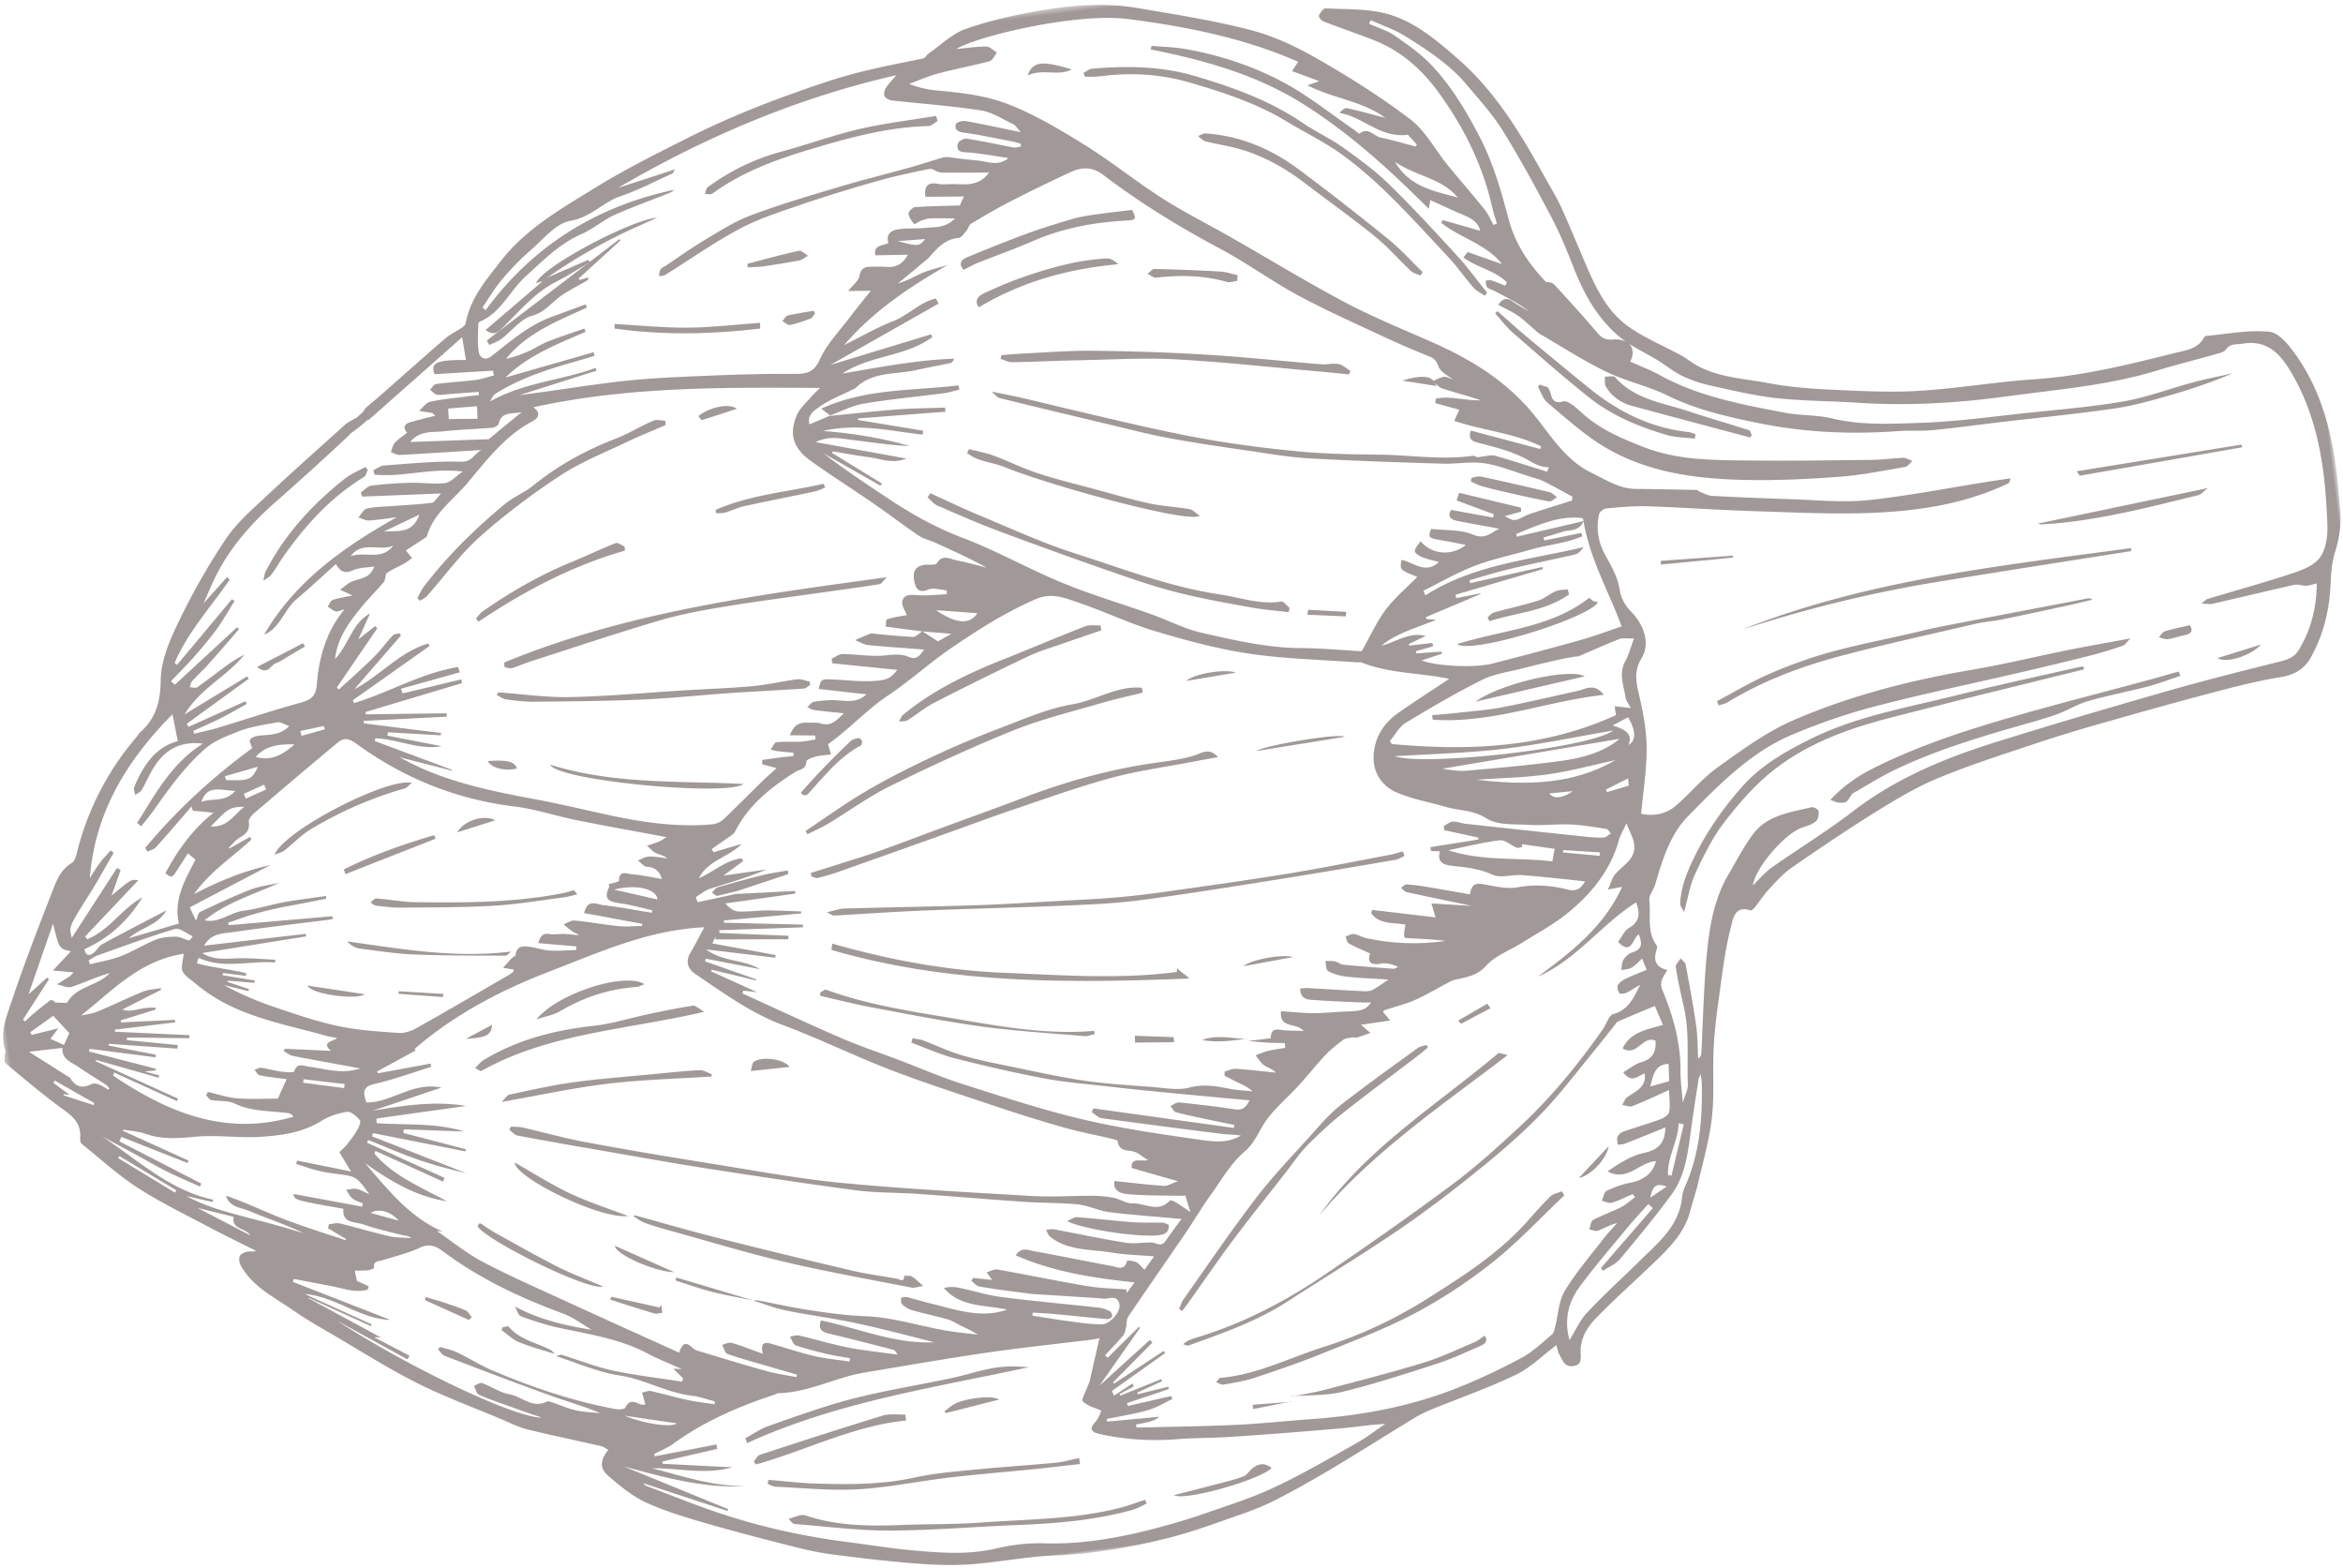 <svg xmlns="http://www.w3.org/2000/svg" xmlns:xlink="http://www.w3.org/1999/xlink" width="420" height="281" viewBox="0 0 420 281">
    <defs>
        <path id="a" d="M0 .446h275.561v427.8H0z"/>
    </defs>
    <g fill="none" fill-rule="evenodd" opacity=".5">
        <path fill="#44342F" d="M65.934 84.226c-.219.433-.328 1.063-.673 1.27-5.803 3.501-10.313 8.424-14.267 13.967-.813 1.139-1.485 2.388-2.32 3.508-.36.478-.966.754-1.46 1.118.136-.572.17-1.205.43-1.708 3.444-6.678 8.386-11.987 14.104-16.539 1.112-.887 2.479-1.429 3.727-2.13l.459.514zM46.09 119.546c2.915-1.503 5.564-2.869 8.211-4.237l.404.548c-.86.51-1.716 1.023-2.578 1.524-.922.537-1.808 1.172-2.794 1.561-.884.353-1.29 2.166-3.243.604M128.46 160.61c-.276-.205-.555-.405-.832-.61.339-.329.633-.844 1.02-.958 2.625-.77 5.263-1.499 7.913-2.15 1.527-.376 3.088-.584 4.636-.869l.128.655c-3.025 1.002-6.05 2.006-9.074 3.01l-3.79.921zM276.063 68.938c.302.104.596.27.907.306 1.581.187.346 3.574 3.27 2.716.99-.29 2.707 1.55 3.944 2.594 3.116 2.628 6.741 4.141 10.48 5.594 6.122 2.374 12.471 2.335 18.814 2.4 7.375.08 14.753-.026 22.127-.109 1.848-.02 3.69-.317 5.539-.375.545-.019 1.104.354 1.657.547-.412.371-.781.995-1.243 1.076-3.905.665-7.807 1.47-11.748 1.77-5.532.42-11.098.686-16.642.578-8.922-.17-17.783-1.236-25.644-5.97-3.646-2.197-6.861-5.15-10.156-7.903-.8-.668-1.14-1.903-1.692-2.878l.387-.346M194.219 13.073c.522-.27 1.027-.727 1.569-.773 6.176-.536 12.381-.44 18.338 1.305 6.863 2.017 13.619 4.443 19.623 8.576 2.203 1.515 4.695 2.61 6.87 4.161 2.88 2.055 5.776 4.157 8.304 6.617 4.254 4.136 8.277 8.52 12.292 12.9 1.905 2.078 3.568 4.383 5.341 6.588-.127.19-.251.382-.378.577-.69-.48-1.505-.847-2.043-1.463-1.554-1.77-2.887-3.744-4.5-5.453-6.036-6.4-11.812-13.11-18.953-18.32-3.185-2.327-6.8-4.053-10.19-6.102-5.35-3.239-11.263-5.142-17.171-6.876-5.18-1.52-10.595-1.867-16.014-1.146-.93.124-1.883.068-2.824.096l-.264-.687M373.584 119.976c-2.574.635-5.15 1.272-7.724 1.906-4.438 1.096-8.877 2.179-13.31 3.288-4.15 1.039-8.293 2.119-12.444 3.156-7.862 1.96-15.524 4.557-21.972 9.551-3.438 2.661-6.4 6.078-9.074 9.546-2.157 2.796-3.73 6.1-5.24 9.332-.925 1.98-1.238 4.25-1.924 6.74-.301-.594-.741-1.058-.722-1.502.11-2.672 1.02-5.112 2.145-7.539 2.308-4.982 5.396-9.424 9.01-13.492 3.389-3.817 7.783-6.303 12.29-8.538 8.274-4.1 17.347-5.6 26.187-7.822 7.344-1.845 14.757-3.41 22.143-5.09.166-.04.35-.01.525-.01.037.159.072.316.11.474"/>
        <path fill="#44342F" d="M390.855 121.148c-1.959.647-3.89 1.394-5.882 1.914-3.547.928-7.167 1.603-10.688 2.616-1.933.553-3.689 1.694-5.597 2.37-2.383.844-4.837 1.505-7.272 2.202-7.433 2.126-14.81 4.426-21.797 7.767-2.462 1.176-4.773 2.654-7.152 3.998-.167.093-.362.178-.473.32-.345.444-.571 1.034-1.006 1.342-.338.242-.924.237-1.386.192-.448-.043-.876-.277-1.506-.494 2.312-2.477 4.946-4.29 7.923-5.775 8.414-4.187 17.322-7.006 26.32-9.56 7.303-2.075 14.66-3.952 21.992-5.928 2.076-.56 4.14-1.16 6.21-1.742l.314.778M307.788 125.676c3.114-1.645 6.148-3.48 9.366-4.878 3.483-1.512 7.08-2.832 10.734-3.845 4.823-1.338 9.752-2.29 14.636-3.41 1.786-.408 3.561-.87 5.359-1.219 8.796-1.708 17.598-3.385 26.4-5.068.232-.045.484-.002.79.237-1.27.303-2.535.633-3.813.907-4.102.892-8.204 1.783-12.317 2.624-1.609.329-3.265.43-4.86.804-8.127 1.89-16.286 3.663-24.343 5.814-6.99 1.866-13.762 4.42-20.003 8.214-.491.297-1.09.408-1.638.606a100.01 100.01 0 0 0-.311-.786M254.627 49.405c-.577-.27-1.267-.414-1.715-.835-2.175-2.037-4.148-4.332-6.451-6.197-4.087-3.31-8.375-6.355-12.553-9.548-3.284-2.507-6.824-4.538-10.706-5.81-2.313-.759-4.756-1.08-7.123-1.683-.488-.124-.89-.626-1.33-.951.482-.164.973-.497 1.44-.464 6.091.437 11.574 2.709 16.479 6.344 5.478 4.063 10.852 8.279 16.161 12.573 2.21 1.789 4.136 3.945 6.193 5.933-.13.212-.262.425-.395.638M312.259 112.854c22.46-8.903 46.152-11.408 69.712-14.605.031.177.06.35.092.527-11.758 1.865-23.524 3.674-35.271 5.614-11.706 1.934-23.215 4.795-34.533 8.464M268.428 55.77c1.757 1.538 3.485 3.114 5.277 4.61 3.696 3.085 7.412 6.15 11.151 9.185 5.215 4.234 11.031 7.142 17.81 7.875.43.045.843.26 1.263.399l-.122.79c-1.684-.208-3.432-.193-5.037-.663-5.05-1.472-9.901-3.507-14.034-6.81-4.637-3.708-9.097-7.637-13.574-11.54-1.163-1.015-2.1-2.286-3.14-3.44l.406-.406"/>
        <path fill="#44342F" d="M313.723 78.419c-2.27-.607-4.54-1.207-6.81-1.814-4.736-1.264-9.472-2.525-14.207-3.802-2.037-.547-3.757-1.636-4.853-3.534-.266-.462-.129-1.164-.176-1.757.634.024 1.56-.222 1.86.119 3.53 3.997 8.51 4.55 13.069 6.062 3.625 1.205 7.295 2.257 10.93 3.424.226.07.327.57.487.87l-.3.432M365.339 93.853c9.938-2.08 19.969-4.177 30.45-6.368-.778.58-1.23 1.156-1.776 1.286-9.275 2.266-18.523 4.708-28.095 5.23-.23.011-.473-.118-.58-.148M401.944 80.171c-9.694 1.704-19.388 3.412-29.088 5.092-.087.016-.244-.304-.608-.784 10.008-1.62 19.77-3.2 29.53-4.782l.166.474M192.126 12.444c-2.472 1.292-5.162-.194-7.927 1.08.963-2.538 2.548-2.703 7.927-1.08M392.547 112.064c.678 1.05.215 1.555-1.072 1.82-.977.202-1.925.558-2.906.683-.504.065-1.057-.222-1.587-.35.37-.368.657-.92 1.122-1.065 1.435-.445 2.936-.732 4.443-1.088M310.648 99.954l-12.918 1.243a76.72 76.72 0 0 0-.03-.66c4.31-.314 8.622-.628 12.93-.94l.018.357M397.517 117.963l7.762-2.425c-1.51 1.821-6.072 3.469-7.762 2.425M251.754 153.438c-.539.236-1.054.594-1.616.69-7.1 1.21-14.203 2.424-21.317 3.55-8.095 1.284-16.19 2.595-24.314 3.666-4.384.58-8.831.785-13.255.975-8.584.363-17.17.55-25.753.902-5.346.218-10.69.609-16.035.899-.233.012-.475-.215-1.252-.59 1.4-.311 2.267-.65 3.136-.677 7.81-.22 15.621-.337 23.433-.587 4.787-.154 9.57-.474 14.356-.737 3.771-.21 7.546-.357 11.308-.694 3.591-.324 7.172-.8 10.745-1.31 6.757-.96 13.521-1.906 20.253-3.018 5.952-.984 11.868-2.18 17.798-3.3.758-.142 1.496-.397 2.243-.6l.27.83zM145.33 156.477c2.069-.65 4.137-1.292 6.202-1.95 1.966-.627 3.945-1.215 5.882-1.915 3.877-1.397 7.727-2.862 11.59-4.29 4.696-1.736 9.415-3.407 14.088-5.196 7.716-2.952 15.613-5.184 23.806-6.367 2.413-.347 4.882-.601 7.18-1.342 1.463-.471 2.67-1.464 4.267.3-1.532.278-2.948.522-4.36.794-4.977.96-10.027 1.642-14.904 2.962-5.94 1.614-11.745 3.724-17.582 5.693-3.709 1.25-7.374 2.632-11.06 3.947-6.649 2.373-13.295 4.747-19.95 7.099a40.41 40.41 0 0 1-3.831 1.15c-.36.092-.806-.153-1.21-.243-.04-.212-.08-.43-.117-.642M204.835 124.157c-2.603.653-5.234 1.222-7.807 1.978-5.146 1.513-10.404 2.787-15.357 4.784-7.487 3.022-14.833 6.418-22.082 9.974-3.867 1.897-7.383 4.491-11.087 6.721-1.202.723-2.502 1.29-3.756 1.928l-.34-.601c3.624-2.4 7.15-4.961 10.896-7.155 3.852-2.258 7.862-4.273 11.91-6.173a173.683 173.683 0 0 1 12.202-5.155c4.192-1.59 8.396-3.464 12.765-4.197 4.243-.709 8.076-3.41 12.52-2.975l.136.871M149.192 169.146c10.084 2.866 20.273 4.807 30.773 5.227 10.355.418 20.677 1.21 30.973-.152.026-.22.052-.436.08-.652.376.32.736.658 1.13.954.327.248.694.445.994.877-21.608.859-43.125 1.012-64.102-5.128l.152-1.126M197.42 112.99c-2.24.768-4.485 1.517-6.716 2.304-2.144.754-4.351 1.384-6.391 2.351a617.265 617.265 0 0 0-16.855 8.327c-1.684.864-3.149 2.13-4.767 3.128-.409.252-1.028.171-1.55.245.246-.414.399-.933.752-1.223 5.337-4.394 11.489-7.36 17.892-9.898 4.916-1.947 9.78-4.025 14.708-5.946.824-.32 1.848-.134 2.779-.182.049.3.1.598.147.895M147.019 177.93c.445-.274.89-.55.926-.57 7.972 2.907 16.018 4.006 23.997 5.368 8.006 1.37 16.013 2.763 24.216 2.049l.051.607c-.62.12-1.255.394-1.86.34-6.157-.528-12.337-.897-18.454-1.733-6.59-.898-13.129-2.204-19.672-3.423-3.085-.578-6.13-1.37-9.195-2.065l-.01-.573M143.562 142.069c1.255-1.373 2.481-2.776 3.772-4.113a178.757 178.757 0 0 1 5.13-5.11c.34-.322.889-.46 1.364-.539.205-.035.594.248.672.472.084.236-.013.755-.18.846-3.91 2.068-6.614 5.58-9.571 8.793-.15.167-.543.085-.823.12-.122-.155-.243-.312-.364-.47M225.263 134.618c.993-.931 14.692-3.262 15.807-2.546-5.149.828-10.298 1.66-15.807 2.546M212.638 122.063c1.506-1.346 7.046-2.214 8.884-1.495l-8.884 1.495M222.946 173.188c.99-1.057 6.68-2.244 8.866-1.64l-8.866 1.64M223.527 186.176c-2.692.366-5.386.761-8.025.235 2.74-1.028 5.362-.21 8.036-.198l-.01-.037zM210.432 186.815c-2.32.024-4.644.045-6.962.069-.013-.41-.024-.82-.034-1.225l6.966.246.03.91M241.802 67.1c-1.737-.167-3.473-.348-5.21-.499-8.6-.758-17.187-1.714-25.8-2.186-5.687-.313-11.414.043-17.12.156-4.081.082-8.161.287-12.243.356-.687.011-1.382-.391-2.075-.602l.145-.658c1.168-.095 2.33-.222 3.5-.275 4.336-.201 8.678-.566 13.014-.519 6.824.075 13.656.3 20.47.716 6.789.414 13.56 1.154 20.34 1.708 1.04.084 2.131-.232 3.137-.04.76.144 1.421.803 2.125 1.234-.093.203-.188.405-.283.609M230.986 109.735c-2.28-.28-4.58-.452-6.835-.867-4.49-.827-9-1.61-13.418-2.75-4.151-1.07-8.219-2.488-12.27-3.904a893.574 893.574 0 0 1-19.769-7.147c-3.627-1.362-7.18-2.928-10.731-4.48-.648-.285-1.125-.95-1.682-1.441l.479-.742c2.931 1.328 5.83 2.734 8.801 3.967 5.671 2.35 11.271 4.947 17.104 6.812 8.632 2.762 17.135 6.066 26.177 7.399 3.583.53 7.065 1.854 10.802 1.243.438-.072 1.021.743 1.537 1.146l-.195.764M202.946 37.629c.818 1.708.73 1.808-1.133 1.91-5.79.315-11.407 1.373-16.76 3.714-3.231 1.412-6.57 2.575-9.844 3.888-.854.342-1.65.819-2.476 1.236-.979-1.14-.374-1.85.588-2.249 3.518-1.45 7.048-2.886 10.619-4.2 2.67-.985 5.398-1.821 8.127-2.63 1.297-.385 2.65-.618 3.993-.81 2.277-.332 4.568-.575 6.886-.86M173.686 80.5c1.461.375 2.965.63 4.373 1.152 2.687.994 5.272 2.291 7.985 3.183 3.338 1.097 6.759 1.922 10.15 2.837 3.283.887 6.553 1.851 9.872 2.57 2.353.508 4.789.602 7.164 1.022.623.11 1.16.744 1.819 1.197-2.191 1.404-27.235-5.56-34.985-8.738-2.184-.895-4.78-.954-6.697-2.511.107-.236.212-.474.319-.711M175.46 55.095c-.966-1.405.107-2.15 1.096-2.605 2.37-1.093 4.78-2.119 7.24-2.958 4.739-1.622 9.556-2.94 14.572-3.206.68-.036 1.389.374 2.076 1.035-8.81.819-17.088 3.01-24.984 7.734M148.793 74.467c-.383-.295-.769-.589-1.592-1.22 8.184-3.687 16.523-3.176 24.615-4.17l.154.758c-.916.221-1.82.525-2.747.645-4.795.629-9.619 1.068-14.384 1.87-2.1.355-4.087 1.41-6.127 2.15-.003 0 .08-.033.08-.033M263.764 85.648c.58-.082 1.198-.333 1.731-.22 4.107.883 8.203 1.818 12.289 2.795.491.119.892.587 1.335.893-.48.268-1.016.834-1.429.76-2.428-.428-4.831-.992-7.236-1.54-1.621-.368-3.242-.75-4.843-1.193-.676-.189-1.303-.555-1.95-.84l.103-.655zM221.781 50.342c-.632.074-1.316.354-1.889.188-4.18-1.192-8.388-1.246-12.643-.757-.486.056-1.036-.45-1.557-.695.421-.302.847-.877 1.265-.868 3.921.09 7.842.241 11.762.462 1.046.06 2.08.428 3.123.653l-.06 1.017M234.513 109.302l6.83.378-.128.815c-2.287-.106-4.576-.21-6.863-.314l.161-.879M251.365 68.22c3.883-1.137 5.474-.852 6.165.978-1.956-.31-3.793-.6-6.165-.977M85.144 191.45c.66-.625 1.042-1.135 1.54-1.435 6.104-3.69 12.76-5.372 19.734-6.137 3.308-.364 6.54-1.404 9.814-2.093 2.647-.556 5.3-1.11 7.972-1.51.51-.073 1.127.587 2.017 1.089-13.717 3.238-27.63 3.729-39.96 10.614-.136.079-.448-.2-1.117-.529M113.75 217.829c4.932 1.354 9.845 2.786 14.802 4.04a1485.39 1485.39 0 0 0 24.107 5.87c2.687.634 5.434.984 8.152 1.474.54.097 1.292.794 1.248-.522.466.03 1.005-.087 1.378.119.593.324 1.074.861 2.066 1.698-.977.149-1.572.399-2.104.295-7.488-1.468-15.008-2.797-22.437-4.536-6.78-1.59-13.462-3.625-20.183-5.484-1.709-.47-3.418-.96-5.093-1.544-.738-.256-1.393-.77-2.085-1.168l.149-.242M127.534 192.964c-6.201.408-12.435.556-18.597 1.296-6.18.745-12.29 2.08-19.017 3.263.603-.579.942-1.21 1.421-1.311 3.792-.809 7.585-1.693 11.426-2.212 4.92-.668 9.884-1.026 14.831-1.504 2.607-.251 5.215-.543 7.824-.667.72-.034 1.448.469 2.173.725l-.061.41zM191.28 218.893c.597-.25 1.207-.752 1.79-.71 3.325.233 6.642.647 9.967.894 1.773.133 3.559.034 5.337.085.359.008.717.223 1.118.358.137 1.564-.908 1.78-1.914 1.9-3.117.38-12.828-.88-16.298-2.527M96.161 182.71c3.92-4.73 15.853-8.503 19.378-6.291-.633.22-1.037.461-1.459.493-4.878.361-9.393 1.817-13.637 4.321-1.28.756-2.847 1-4.282 1.477M112.58 217.972c-4.925.654-20.254-6.884-20.316-9.595 3.304 1.87 6.5 3.925 9.902 5.531 3.364 1.592 6.935 2.728 10.415 4.064M86.003 219.22c.978.622 1.924 1.295 2.94 1.857 3.663 2.03 7.303 4.111 11.046 6 2.535 1.282 5.231 2.282 8.096 3.512-2.433.94-21.175-8.34-22.486-10.82l.404-.548M109.58 232.446c2.884.64 5.767 1.285 8.653 1.927l.331-.491.148 1.455c-.484.038-1.022.22-1.446.094-2.643-.783-5.258-1.635-7.881-2.464l.195-.521M134.578 191.988c.18-.578.205-1.36.554-1.648 1.168-.957 5.216-.68 6.407.904-2.189.233-4.38.47-6.96.744M110.213 223.3c3.638 1.617 7.148 3.179 10.656 4.737-3.1.023-10.495-3.074-10.656-4.736M135.596 233.218c-2.632-.538-5.293-.99-7.89-1.643-2.255-.568-4.438-1.361-6.655-2.056l.212-.523c4.785 1.426 9.568 2.854 14.355 4.283 0 .003-.022-.061-.022-.061M88.22 183.685c-.215 1.91-.93 2.285-4.726 2.534l4.727-2.534M74.804 107.236c.414-.74.747-1.545 1.26-2.207 4.236-5.492 9.158-10.316 14.48-14.712 1.544-1.273 3.5-2.034 5.053-3.295 4.468-3.63 9.418-6.319 14.76-8.39 2.306-.891 4.44-2.221 6.716-3.212.615-.27 1.448-.027 2.183-.02l.067.79c-2.294.995-4.623 1.918-6.878 2.998-4.039 1.934-8.267 3.603-11.989 6.044-5.054 3.315-9.941 6.98-14.453 11.004-3.491 3.12-6.288 7.027-9.42 10.56-.337.38-.853.602-1.285.898-.166-.152-.33-.306-.494-.458M90.39 118.753c21.831-9 44.967-12.062 68.582-15.288-.628.61-.936 1.178-1.328 1.245-2.809.47-5.634.84-8.455 1.242-6.362.906-12.738 1.714-19.08 2.75-4.02.657-8.054 1.395-11.96 2.545-7.823 2.307-15.564 4.914-23.332 7.411-1.026.328-2.008.817-3.043 1.109-.402.114-.897-.113-1.349-.184l-.034-.83zM89.348 124.104c4.308.308 8.626.938 12.918.847 6.76-.145 13.502-.779 20.251-1.196 4.158-.258 8.327-.394 12.474-.773 2.656-.243 5.27-.884 7.918-1.222.718-.09 1.493.267 2.24.42l.077.62c-.381.22-.752.6-1.149.628-4.425.298-8.857.507-13.283.81-5.237.359-10.462.93-15.707 1.158-6.416.275-12.847.322-19.272.39-1.7.018-3.416-.196-5.115-.422-.577-.079-1.12-.527-1.679-.806.11-.15.217-.302.327-.454M112.037 98.695c-9.482 2.706-18.094 7.267-26.277 12.752l-.436-.587c.403-.432.746-.956 1.217-1.284 5.03-3.493 10.296-6.54 15.96-8.854 2.638-1.08 5.213-2.32 7.864-3.367.393-.154 1.05.379 1.584.596.029.248.06.496.088.744M133.297 140.526c-2.653 2.245-33.234-.523-34.68-3.455 11.567 3.591 23.17 2.856 34.68 3.455M128.273 91.4c6.137-2.704 12.877-3.223 19.36-4.678.1.223.197.447.298.668-.614.237-1.204.562-1.84.697-4.204.891-8.429 1.709-12.627 2.63-1.213.266-2.347.83-3.546 1.178-.482.14-1.036.069-1.56.097-.027-.2-.058-.397-.085-.593M125.2 74.574c2.082-1.637 5.477-2.333 6.891-1.306-2.157.712-4.201 1.403-6.266 2.026-.123.037-.414-.468-.626-.72M92.655 137.745c-2.018.563-4.71-.12-5.2-1.319 3.382-.27 4.832.098 5.2 1.319M280.384 214.298c-4.229 3.999-8.225 8.303-12.755 11.908-4.377 3.484-9.117 6.615-14.046 9.222-5.349 2.83-11.064 4.965-16.685 7.237-3.954 1.593-7.994 2.982-12.04 4.32-1.802.594-3.709.88-5.584 1.21-.389.067-.85-.291-1.28-.452.266-.266.514-.735.801-.76 6.579-.583 12.418-3.634 18.587-5.585 6.574-2.078 12.748-4.989 18.556-8.664 6.337-4.008 12.69-8.04 17.779-13.74 1.377-1.545 2.735-3.114 4.217-4.548.511-.496 1.368-.619 2.068-.91.128.252.256.506.382.762M211.348 234.635c.278-.604.472-1.263.851-1.798 4.286-6.056 8.453-12.205 12.963-18.1 3.03-3.961 6.532-7.583 9.88-11.305 1.65-1.835 3.265-3.764 5.195-5.28 4.521-3.546 9.215-6.88 13.865-10.267.44-.318 1.062-.394 1.598-.583l.267.45c-.599.496-1.181 1.013-1.798 1.488-4.497 3.43-9.05 6.789-13.478 10.303-2.284 1.816-4.429 3.824-6.471 5.901-1.359 1.383-2.423 3.041-3.623 4.575-3.152 4.033-6.374 8.015-9.438 12.109-2.818 3.763-5.468 7.647-8.196 11.475-.337.472-.695.928-1.045 1.39l-.57-.358M268.663 188.733l1.578.398c-11.916 9.114-24.133 17.355-33.749 28.74 8.492-12.05 20.889-19.672 32.17-29.138M231.426 250.366c2.017-.409 4.057-.723 6.044-1.245 5.899-1.554 11.81-3.063 17.646-4.842 3.135-.954 6.134-2.403 9.173-3.677.625-.262 1.165-.739 1.845-1.183.765 1.102-.114 1.562-.893 1.9-2.51 1.085-4.999 2.265-7.59 3.103-5.595 1.809-11.202 3.642-16.904 5.04-3.005.739-6.221.585-9.341.834l.02.07zM283.02 211.15c1.858-1.98 3.43-3.65 5.346-5.694-.37 2.295-3.191 5.288-5.346 5.694M267.194 180.722l-5.314 2.798-.461-.597 5.184-3.005.59.804M231.504 251.193l-6.86 1.38-.105-.761 6.985-.557-.02-.062zM168.075 21.698c-.553.313-1.098.887-1.656.899-7.239.177-14.12 2.06-20.991 4.116-6.269 1.876-12.366 4.079-17.713 7.98-.307.224-.901.055-1.36.069.165-.412.21-.99.517-1.215 4.024-2.95 8.431-5.088 13.275-6.392 4.644-1.25 9.176-2.923 13.851-4.011 4.537-1.052 9.192-1.603 13.795-2.37l.282.924zM87.266 61.035l23.792-18.182.198.215-7.514 6.838.168.278 1.587-.476c-.068.218-.071.465-.178.527-1.096.64-2.216 1.238-3.312 1.881-.653.382-1.308.778-1.897 1.253-1.494 1.207-2.622 2.645-4.761 3.242-2.033.569-3.619 2.74-5.458 4.133-.644.484-1.454.738-2.189 1.096l-.436-.805"/>
        <path fill="#44342F" d="M97.903 49.835l7.578-3.275.215.46c-1.98 1.158-3.908 2.423-5.95 3.453-3.83 1.928-6.516 5.169-9.48 8.112-.757.749-1.535 1.8-3.23.577 3.64-3.115 7.281-6.23 10.92-9.346l-.053.019zM136.281 58.898c-8.668 1.029-17.364 1.224-26.104-.002l-.014-.82c4.38.237 8.766.687 13.14.654 4.32-.032 8.627-.554 12.942-.865.013.343.023.688.036 1.033"/>
        <path fill="#44342F" d="M97.933 50.244c-.598.158-1.199.317-1.856.493 1.146-2.946 16.969-11.306 21.732-11.733-.915.416-1.825.844-2.745 1.247a97.25 97.25 0 0 0-17.02 9.56c-.113.078-.121.301-.171.453l.06-.02M133.99 47.277c3.06-.793 6.11-1.642 9.193-2.322.478-.103 1.103.567 1.66.878-.502.286-.977.726-1.508.832-2.142.418-4.3.761-6.457 1.075-.944.135-1.907.128-2.86.184l-.028-.647M146.111 56.164c-.261.319-.471.805-.793.928-1.21.465-2.443.898-3.7 1.15-.406.08-.917-.434-1.38-.677.329-.35.613-.918.994-1.012 1.527-.361 3.082-.577 4.628-.846.084.15.168.305.251.457M133.591 257.8c1.412-.753 2.75-1.703 4.246-2.222 4.966-1.723 9.92-3.55 15.006-4.854 5.816-1.493 11.775-2.44 17.658-3.685 2.564-.545 5.068-1.39 7.644-1.834 2.042-.354 4.154-.306 6.275-.128-17.085 3.686-34.432 6.243-50.48 13.595l-.349-.871M205.555 269.513c-.844.383-1.654.882-2.536 1.129-6.68 1.865-13.531 2.432-20.43 2.71-7.703.306-15.4.975-23.098 1.003-5.658.02-11.313-.733-16.965-1.168-.355-.027-.69-.29-1.118-.958.997-.223 2.146-.873 2.97-.594 5.66 1.915 11.475 1.941 17.346 1.715 4.701-.182 9.416-.087 14.103-.432 8.34-.615 16.76-.543 24.942-2.64 1.519-.39 2.995-.953 4.491-1.436.099.223.196.448.295.67M193.603 262.43c-2.764.308-5.524.64-8.29.922-5.046.508-10.106.905-15.14 1.5-5.464.642-10.88 1.786-16.359 2.104-4.89.283-9.837-.246-14.757-.456-.48-.021-.959-.321-1.436-.494.039-.248.08-.497.118-.747 2.802.23 5.6.572 8.4.663 6.01.196 11.995.212 17.923-1.093 3.572-.789 7.255-1.06 10.904-1.421 4.736-.47 9.488-.76 14.227-1.212 1.429-.138 2.832-.554 4.246-.843l.164 1.077zM162.417 254.625c-9.43.941-17.9 5.358-26.893 7.883l-.412-.53c.363-.412.659-1.059 1.103-1.203 7.333-2.4 14.673-4.784 22.048-7.037 1.253-.384 2.68-.133 4.026-.174l.128 1.061zM210.409 268.016c2.44-.626 4.728-1.2 7.009-1.803 1.826-.482 3.674-.917 5.442-1.553.664-.24 1.091-1.033 1.69-1.505 1.122-.888 2.275-.953 3.396-.01-2.025 2.097-15.493 5.957-17.537 4.871M179.086 250.872l-9.471 2.413-.343-.286c.69-.493 1.313-1.115 2.079-1.455 2.323-1.036 6.702-1.438 7.735-.672M49.216 153.212c1.659-4.373 20.42-13.945 24.615-12.875-.555.43-.906.891-1.35 1.018-5.88 1.662-11.436 4.11-16.68 7.229-1.755 1.044-3.205 2.608-4.835 3.88-.408.317-.973.427-1.75.748M103.487 160.315c-.988.226-1.66.437-2.348.526-4.19.536-8.366 1.262-12.576 1.51-5.516.324-11.058.292-16.592.342-1.504.015-3.019-.178-4.524-.348-.363-.043-.706-.37-1.058-.565.362-.258.736-.755 1.09-.728 2.339.168 4.675.628 7.007.662 8.942.117 17.881.102 26.687-1.679.572-.113 1.126-.32 1.693-.454.06-.016.166.187.62.734M91.646 170.553c-.357.262-.714.75-1.072.75-5.456-.02-10.915.005-16.368-.216-3.24-.13-6.472-.631-9.696-1.056-.819-.108-1.596-.569-2.304-1.287 9.754 1.343 19.419 3.088 29.44 1.81M61.63 155.853c5.2-2.613 10.662-4.506 16.212-6.156.08.216.159.432.24.646-5.389 2.118-10.777 4.231-16.166 6.347l-.285-.837M65.383 178.21c-1.41 1.05-9.393.113-10.264-1.543l10.264 1.543M88.76 147.051c-2.26.71-4.377 1.38-6.79 2.139 1.254-2.166 4.896-3.25 6.79-2.139M71.489 177.68c2.663.157 5.327.319 7.993.476-.029.191-.06.379-.09.568l-7.972-.586.069-.458M84.027 236.59c-2.627-1.183-5.255-2.37-7.882-3.554l.17-.536c.996.294 1.998.56 2.98.887 1.398.464 2.81.906 4.158 1.493.468.203.759.81 1.13 1.232-.187.159-.371.32-.556.479M99.499 242.717c-2.174-.701-4.391-1.285-6.5-2.152-1.13-.467-2.07-1.42-3.096-2.153.066-.172.132-.343.2-.515.378-.033.956-.244 1.103-.072 2.005 2.37 4.985 2.838 7.518 4.166.303.158.516.496.771.76a.216.216 0 0 0 .004-.034M261.196 115.46c8.162-2.596 16.75-2.86 23.698-8.314.174.147.42.412.716.582.235.132.534.152.86.237-1.905 2.92-22.664 9.361-25.274 7.495M281.26 106.556c-4.317 3.06-9.509 3.243-14.282 4.805l-.324-.68c.37-.3.694-.758 1.11-.874 2.634-.74 5.31-1.322 7.923-2.134 1.124-.352 2.088-1.22 3.19-1.692.653-.28 1.433-.241 2.156-.347.075.308.15.616.227.922M256.714 128.19c1.47-.13 2.944-.233 4.41-.398 2.727-.307 5.48-.502 8.166-1.018 4.549-.872 9.055-1.963 13.58-2.946 1.416-.307 2.89-1.476 4.63.72-10.5 1.185-20.213 5.192-30.669 4.454l-.117-.811M284.07 121.236c-6.604 1.528-13.099 3.032-19.593 4.538 4.751-3.391 16.961-6.059 19.593-4.538M99.503 242.75l.019-.04.04.017-.059.024zM135.625 233.278l-.016-.072a.73.73 0 0 0 .153.053c-.051.008-.099.003-.137.019M223.532 186.167c.078.003.158.008.236.01-.072.015-.143.031-.222.028l-.014-.038z"/>
        <g transform="rotate(-97 139.938 144.15)">
            <mask id="b" fill="#fff">
                <use xlink:href="#a"/>
            </mask>
            <path fill="#44342F" d="M223.301 118.08c-.826-5.387-1.773-10.753-4.124-15.735-.234-.48-.826-.767-1.256-1.141 2.684 6.462 2.18 13.195 3.685 19.56-.167.027-.343.07-.526.091-.879-4.742-1.774-9.493-2.653-14.236.002 6.18.295 12.346.234 18.505-.053 4.944-.455 9.88-.85 14.803-.422 5.301-.912 10.597-1.595 15.869-.28 2.213-.322 3.633 2.005 5.052 2.594 1.565 4.613 4.11 6.848 6.26 1.344 1.309 2.64 2.663 4.25 4.302.163-1.498.28-2.55.436-4.033 1.003 1.004 1.597 2.061 2.429 2.328 1.226.39 1.52 1.02 1.415 2.082-.098.99-.204 1.996-.387 2.974-.33 1.582.09 2.833 1.701 4.041.22-2.08.407-3.864.607-5.788 1.858-.276 1.538 1.54 1.89 2.56 1.63-.264 2.197.777 2.242 1.932.053 1.667-.32 3.353-.347 5.027-.02 1.696-.526 3.508 1.038 5.439.225-1.722.414-3.016.54-4.33.037-.52-.044-1.095-.16-1.615-.123-.508-.588-1.374-.498-1.431.604-.402 1.32-.808 2.003-.788.365.017 1.019.886 1.001 1.345-.143 2.635-.428 5.256-.687 7.954.302.182.767.467 1.505.918.279-2.422.538-4.63.791-6.859 1.715-.007 2.659.569 2.033 2.516-.214.657-.238 1.376-.306 2.068-.2 2.392-1.32 4.902 1.193 7.278.34-2.833.65-5.462.979-8.095.031-.3.102-.596.216-.845.24-.547.804-1.104.755-1.604-.247-3.135-.52-6.288-.997-9.413-.704-4.506-1.483-9.017-2.413-13.49-.854-4.048-1.597-8.183-3.057-12.04-1.864-4.91-4.407-9.58-6.615-14.361-.16-.324-.072-.775-.096-1.167.397.15.868.21 1.2.469.26.217.354.649.52.994 1.245 2.45 2.554 4.862 3.672 7.366 1.276 2.898 2.69 5.81 3.432 8.87 1.287 5.31 2.18 10.736 3.104 16.144.728 4.313 1.254 8.65 1.904 12.971.304 2.026.688 4.043 1.05 6.067.164.776-.134 1.664-.37 2.572-.331 1.28-.606 2.559-.9 3.843-.4 1.764-1.548 3.488-.214 5.484.706-2.63 1.517-5.065 1.958-7.572.247-1.39.946-1.453 1.788-1.051.396.184.741 1.184.602 1.662-.777 2.718-1.73 5.384-2.584 8.074-.122.414-.018.89-.012 1.343.155.022.326.051.497.079.182-.451.406-.879.559-1.347.938-2.884 1.932-5.75 2.707-8.676.295-1.098.84-1.498 1.682-1.094.318.155.471 1.26.302 1.816-.951 3.062-2.023 6.107-3.169 9.52.717-.521 1.311-.758 1.584-1.174 1.122-1.776 2.598-3.486 3.145-5.423 1.454-5.121 2.472-10.358 3.703-15.54.116-.494.49-1.11.9-1.29.395-.155 1.095.084 1.472.388.683.547 1.219 1.268 2.05 2.15-1.885-18.29-6.855-35.44-13.982-52.01.65 3.363 1.31 6.714 2.064 10.553-.582-.43-.659-.457-.683-.51-.98-3.227-2.215-6.401-2.894-9.69-.67-3.299-3.125-5.773-3.292-9.498-.134-2.673-2.741-5.296-4.421-7.804-1.336-1.996-2.876-3.874-4.519-5.646-1.377-1.498-3.022-2.745-4.548-4.088-.194.162-.379.311-.573.476 10.474 9.86 16.054 22.012 17.31 36.166-.322-.365-.441-.814-.563-1.263-.867-3.345-1.627-6.719-2.657-10.013-.667-2.078-1.976-3.964-2.6-6.052-1.248-4.2-3.897-7.523-6.373-11.005-2.219-3.137-5.886-5.13-7.02-9.088-.045-.14-.267-.331-.424-.35-1.672-.214-3.354-.603-5.023-.512-.868.033-1.69.886-.99 2.08 2.226 3.743 4.728 7.335 5.72 11.675.485 2.098.993 4.192 1.492 6.298-.2.049-.406.11-.605.157-1.76-5.484-3.131-11.146-7.362-15.51.146 1.423.442 2.785.848 4.12.402 1.279 1.01 2.496 1.342 3.769.575 2.227 1.003 4.478 1.483 6.707-.196.047-.396.094-.602.157-1.574-5.298-2.894-10.703-6.375-15.248.88 5.512 1.723 10.87 2.576 16.236-.223.032-.443.05-.655.088-.165-.927-.34-1.84-.485-2.774zm-19.376-22.633c-2.714-2.913-4.619-6.685-8.535-8.36-.146-.07-.252-.266-.338-.431-.62-1.26-1.226-2.514-1.795-3.649-.675.434-1.07.68-1.474.941-.269-.484-.575-.933-.779-1.433-.459-1.123-.761-2.321-1.342-3.37-.226-.4-1.158-.351-1.52-.741-1.5-1.608-2.824-3.375-4.37-4.935-2.265-2.322-4.633-4.535-8.257-5.431 2.307 2.833 5.992 3.786 7.315 7.22-1.438-.878-2.863-1.744-4.354-2.656a700.89 700.89 0 0 1 2.017 3.316c-.155.094-.306.188-.467.298-3.22-2.847-6.436-5.673-9.654-8.498a5.21 5.21 0 0 1-.386.326c1.642 2.298 3.231 4.617 4.95 6.85 1.073 1.406 2.382 2.618 3.528 3.972.23.273.131.832.182 1.24-.139.045-.288.103-.431.149-2.808-3.122-5.632-6.251-8.514-9.437 1.839 4.896 5.67 8.866 6.514 14.13-.149.06-.292.141-.45.214-2.656-4.943-5.324-9.893-7.985-14.858-.179.041-.361.098-.538.141 1.123 6.467 3.895 12.666 4.146 19.295-.321.069-.643.133-.975.214-.55-3.622-1.108-7.23-1.644-10.843-.3.061-.587.132-.865.187.402 3.588.812 7.16 1.214 10.748-.24.021-.459.041-.683.07-1.01-5.946-2.017-11.893-3.033-17.826-.137.008-.283.034-.422.042-.52 4.79-1.042 9.58-1.574 14.361l-.604-.03c.363-4.96.702-9.916 1.058-14.863-.144-.012-.279-.039-.436-.059-1.136 4.508-2.274 9.013-3.396 13.53-.134-.027-.285-.06-.418-.085l1.695-9.33c-.188-.058-.39-.127-.58-.185-1.023 3.15-2.053 6.313-3.06 9.436-.257-4.1 2.22-7.66 2.847-11.613-.153-.057-.312-.133-.465-.19-2.278 4.376-4.534 8.744-6.812 13.119a5.131 5.131 0 0 1-.148-.034c1.16-2.974 2.33-5.938 3.53-9.036-.492.711-.943 1.357-1.38 2.011-4.306 6.557-6.749 13.91-9.088 21.307-1.356 4.28-2.935 8.499-4.419 12.738-2.038 5.892-3.673 11.86-3.88 18.136a3.64 3.64 0 0 0 .617 2.066c2.041 2.747 4.162 5.43 6.242 8.145.551.73 1.04 1.498 1.727 2.462.418-1.021.702-1.733.993-2.454.264.027.523.035.773.056.02.951.055 1.91.06 2.853-.002.957-.031 1.898-.047 2.845.202.01.395.033.595.043.2-.911.384-1.829.612-2.725.102-.445.28-.86.424-1.28.422.388 1.195.786 1.197 1.18-.006 1.423-.312 2.85-.42 4.288-.06.902.045 1.831.069 2.747.237.011.467.004.712.002.188-1.445.388-2.88.587-4.469 1.387.716 2.123 1.634 1.893 3.145-.145.888-.126 1.84-.473 2.622-.795 1.825.294 2.903 1.313 4.311.447-1.904.796-3.55 1.224-5.203.108-.424.44-.783.661-1.175.289.42.772.827.809 1.263.07 1.113.018 2.245-.098 3.356-.244 2.032-1.262 4.094.29 6.204.683-2.906 1.338-5.64 1.996-8.376 1.552.533 1.699.66 1.465 2.153-.339 2.307-.941 4.588-1.173 6.905-.31 3.212-.02 3.97 1.391 5.32.867-3.847 1.725-7.624 2.584-11.4.277-.02.542-.025.832-.037.208.672.673 1.388.597 2.035-.302 2.312-.99 4.578-1.152 6.902-.102 1.644.08 3.315-.779 4.782-.855 1.43.069 2.07.93 2.97.699-3.421 1.305-6.658 2.031-9.876.182-.792.78-1.496 1.173-2.233.275.937.548 1.874.809 2.802.031.133.006.266-.012.388-.528 2.402-1.095 4.776-1.487 7.203-.087.51.486 1.141.769 1.728.54-2.055 1.06-4.106 1.644-6.357.212.053 1.234.134 1.272.38.266 1.348.264 2.736.327 3.618.718-.163 1.786-.77 2.563-.504 1.181.402.987 1.58.76 2.755-.342 1.727-.35 3.523-.493 5.295.227.026.457.053.69.102.214-1.09.813-2.284.562-3.225-.458-1.65.178-2.202 1.534-2.331 2.048-.216 2.918.484 2.933 2.184.008.755-.347 1.89.016 2.186 1.55 1.247.463 2.441.077 3.596-.565 1.759-1.286 3.459-1.943 5.18 2.033-2.833 3.813-5.749 5.6-8.676.548-.925.932-1.986 1.627-2.782 2.174-2.484 4.49-4.829 6.679-7.303 2.969-3.355 5.826-6.831 8.861-10.143 2.674-2.93 5.312-3.405 8.508-1.533 1.154.667 1.978 1.902 2.914 2.923.52.561.942 1.194 1.416 1.802 2.216-17.161 4.46-34.154 2.828-51.447-1.056 1.177-1.978.84-2.455-.41-1.978-5.223-5.91-9.028-9.579-12.956zm-71.207-49.231c.016 2.527.487 5.047.642 7.564.133 2.486.12 4.972.182 7.452-.174.008-.325.008-.484.024-.11-1.512-.242-3.02-.338-4.523-.12-1.557-.174-3.13-.33-4.69a64.581 64.581 0 0 0-.58-4.464c-.25-1.467-.609-2.908-.905-4.365l-.44.108c-.223 6.21-.447 12.42-.668 18.63l-.48.045c-.023-.24-.06-.486-.07-.718-.012-5.791.022-11.571-.106-17.357-.05-1.796.334-3.87-1.774-5.437-.043 6.32-.078 12.344-.127 18.36a4.953 4.953 0 0 0-.457-.018c-.224-6.22-.461-12.446-.69-18.838-1.612 1.965-1.506 4.188-1.734 6.378-.212 2.16-.694 4.308-1.051 6.456-.17-.029-.332-.07-.489-.092.92-4.49-.106-9.301 2.496-13.497-.304-.149-.63-.292-.944-.425-1.14 2.758-1.756 5.8-2.841 8.591-.155-.057-.296-.104-.45-.159.33-1.339.674-2.67 1.003-4.01a3.495 3.495 0 0 0-.386-.103c-.542 1.869-1.103 3.74-1.64 5.607-.15-.033-.285-.058-.41-.098.32-1.57.645-3.117.965-4.687l-.216-.077c-.571 1.212-1.164 2.427-1.743 3.65a2.52 2.52 0 0 0-.349-.136c.532-1.422 1.068-2.824 1.6-4.245-1.994 2.802-3.676 5.739-5.142 8.785-1.656 3.479-3.376 6.972-4.62 10.607-1.184 3.447-1.859 7.072-2.557 10.647-.208 1.017.06 2.27.465 3.268 2.374 5.804 4.86 11.544 7.323 17.326.166.404.386.783.614 1.182.021.053.182.038.367.075.131-.463.265-.927.532-1.855.649.753 1.108 1.259 1.54 1.784.194.234.27.693.469.738 1.66.394 1.452 1.562 1.146 2.71-.314 1.16-.883 2.276-1.091 3.446-.297 1.563-.344 3.149-.487 4.735.206.031.42.049.648.076.453-2.186.916-4.36 1.399-6.658 1.185.46 1.732.98 1.371 2.186-.245.83-.17 1.755-.302 2.616-.143.85-.363 1.672-.536 2.507.4-.225.43-.582.628-.78.51-.59 1.074-1.112 1.629-1.653.157.694.585 1.443.437 2.084-.565 2.586-1.375 5.114-1.962 7.706-.302 1.354-.322 2.77-.475 4.158.134.026.263.03.385.05 1.046-3.344 2.105-6.679 3.17-10.084 2.577.95 1.24 2.521.982 3.62-.665 2.844-1.59 5.62-2.404 8.43.14.047.302.09.442.137.661-1.849 1.434-3.668 1.925-5.549.48-1.77.994-3.015 3.053-1.647.165.1.424.014.588.022.157.79.208 1.872.414 1.904 2.023.257 1 1.66.852 2.453-.343 1.762-.971 3.464-1.47 5.205 1.233-.204 2.19-.786 2.482-2.372.099-.56.876-1.004 1.329-1.498.173.704.508 1.415.45 2.094-.099 1.086-.462 2.14-.727 3.219.661-.592.805-1.349 1.197-1.957.377-.557 1.007-.943 1.513-1.404.14.724.259 1.453.443 2.167.11.406.346.79.644 1.5 1.758-5.555 3.306-10.582 4.968-15.577 1.225-3.665 2.912-7.198 3.84-10.93 2.547-10.202 7.507-19.06 14.606-26.654 1.586-1.7 1.09-2.49.283-3.752a1193.699 1193.699 0 0 0-9.19-14.054c-.766-1.143-1.74-2.994-2.618-3.004-1.778-.014-2.135-.873-2.696-2.076-.36-.765-1.013-1.388-1.53-2.079-.038.032-.087.079-.124.11.522 1.296 1.061 2.6 1.597 3.906-.17.064-.328.137-.485.21-2.784-3.84-4.878-8.194-8.484-11.427 1.774 4.631 3.053 9.335 3.518 14.236-1.888-5-3.781-10.02-5.765-15.267-1.026.329-1.848.6-2.486.811.63.385 1.326.565 1.448.922 1.024 3.121 2.062 6.25 2.859 9.44.438 1.712.412 3.537.594 5.3-1.538-4.768-2.291-9.752-5.04-14.113-.88 2.486.834 4.696.855 7.092zm-23.499 10.66c2.936-7.298 5.324-14.834 11.326-20.506 2.84-2.68 2.247-2.76 5.814-1.675-.157-8.019-5.237-13.82-8.726-19.645.057.615.024 1.835.32 2.954.79 2.886 1.791 5.712 2.568 8.588.273 1.031.153 2.178.228 3.256a19.457 19.457 0 0 1-.322-.027c-.879-2.433-1.754-4.845-2.635-7.278-.404.75-.394 1.412-.369 2.047.04.737.122 1.463.126 2.198.006.569-.098 1.143-.147 1.714-.12-.018-.228-.028-.348-.044-.396-2.156-.78-4.325-1.173-6.48-.126.02-.234.046-.36.065-.235 3.216-.486 6.423-.73 9.654-.156-.02-.3-.033-.44-.045.005-3.639.001-7.264.019-10.895-.128-.004-.243.002-.373-.002l-2.237 13.168c-.182-.038-.353-.067-.537-.104.484-3.684.99-7.374 1.475-11.058-.149-.036-.304-.055-.455-.09-.655 2.98-1.33 5.966-1.986 8.946-.198-.047-.418-.086-.63-.14.787-4.026 1.568-8.075 2.357-12.1a2.117 2.117 0 0 0-.306-.055 1539.32 1539.32 0 0 0-2.659 8.2c-.153-.058-.3-.093-.455-.148.981-3.852 1.976-7.695 2.957-11.546-.153-.057-.316-.1-.469-.155-1.507 3.849-3.028 7.692-4.546 11.535a4.153 4.153 0 0 0-.283-.061c.01-.54.02-1.077.057-1.973-.432 1.05-.74 1.765-1.03 2.488-.13-.06-.27-.11-.389-.162 1.503-3.57 3.016-7.155 4.52-10.723a7.09 7.09 0 0 0-.205-.126c-2.816 4.61-5.631 9.22-8.457 13.843l-.41-.25 6.444-10.548-.518-.258c-7.733 8.934-13.321 18.667-11.251 31.215.379-.22.64-.494.734-.83.841-3.166 1.03-6.487 2.908-9.38.712-1.103.68-2.681 1.097-4.007.107-.364.623-.594.951-.882.196.14.379.269.587.394-.612 1.674-1.413 3.327-1.776 5.058-.487 2.332-.634 4.759-.952 7.249.919.559 2.082 1.268 3.271 1.996.471-1.816.795-3.27 1.27-4.69.11-.365.726-.572 1.114-.843.071.44.299.898.195 1.284-.316 1.16-.805 2.27-1.111 3.416-.202.796-.485 2.239-.235 2.354 1.544.734.75 1.694.518 2.66-.697 2.863-2.14 5.626-1.439 9.151 1.303-4.162 2.457-7.927 3.681-11.685.195-.596.722-1.06 1.1-1.584.113.088.235.2.35.288-.445 2.696-.902 5.384-1.375 8.156 1.772-1.606 1.59.443 2.143 1.382.25-.749.378-1.235.555-1.707.202-.516.426-1.038.65-1.557zm144.39 67.634c2.627 5.696 4.73 11.634 6.846 17.524 3.09 8.568 5.264 17.405 7.05 26.324 1.161 5.758 1.534 11.58 1.99 17.416.025.39.586.733.792 1.16 1.225 2.304 2.945 4.5 3.507 6.963.94 4.215 1.39 8.584 1.622 12.913.363 6.172.126 12.373-1.66 18.343-1.987 6.637-3.887 13.347-6.451 19.76-1.61 4.015-4.052 7.801-6.674 11.291-3.938 5.22-8.091 10.327-12.655 14.999-2.361 2.39-5.844 3.662-8.773 5.501-2.955 1.86-5.851 3.83-8.824 5.678-.903.557-1.984.853-2.97 1.267.062.206.123.414.186.62.998-.161 2.019-.385 3.04-.49 7.673-.75 14.784-3.285 21.475-6.976 4.507-2.489 8.3-5.808 10.794-10.41 1.542-2.833 2.933-5.758 4.462-8.599.172-.345.957-.768 1.126-.645.494.3 1.203.957 1.132 1.347-.647 3.643-.948 7.456-2.327 10.823-1.984 4.815-5.912 8.354-9.766 11.805-6.634 5.905-14.632 9.401-22.727 12.687-1.9.774-3.78 1.637-5.74 2.263-3.284 1.039-6.593 1.933-9.905 2.895-4.701 1.36-9.457 2.777-12.84 6.533-2.306 2.575-4.064 5.633-6.06 8.472-.333.453-.657.894-1.037 1.3-3.671 3.825-4.41 8.97-5.92 13.72-1.217 3.745-1.972 7.659-2.64 11.55-.867 5.05-1.744 10.147-2.061 15.249-.414 6.862-.071 13.775-.45 20.64-.479 8.626.538 17.114 1.603 25.611.234 1.925.173 4.18 2.115 5.553a.591.591 0 0 1 .242.466c-.143 3.8.202 7.727-.671 11.343-.422 1.735-2.983 3.252-4.896 4.262-7.064 3.747-14.769 4.643-22.64 4.574-1.903-.016-3.8-.14-5.705-.192-2.641-.073-5.057-.796-7.492-1.886-1.848-.847-3.96-1.177-5.996-1.535-4.417-.798-8.514-2.396-12.118-5.045-1.831-1.341-2.716-3.214-2.81-5.674-.145-3.882-.624-7.778-1.152-11.65-.97-7.18-2.062-14.344-3.19-21.508-.628-4.045-1.325-8.076-2.145-12.086-1.215-5.98-2.339-11.98-3.96-17.847-1.095-3.992-2.774-7.853-4.517-11.62-2.592-5.597-5.394-11.098-8.272-16.57-.86-1.636-2.143-3.075-3.346-4.522-.851-1.006-1.881-1.84-2.802-2.796-.259-.253-.647-.752-.56-.925 1.402-2.788-1.445-3.417-2.608-3.88-3.783-1.5-7.798-2.465-11.738-3.518-3.07-.82-6.17-1.621-9.299-2.16-4.093-.712-8.296-.873-12.32-1.824-3.838-.913-7.535-2.493-11.269-3.852-1.678-.608-3.27-1.412-4.923-2.063-3.763-1.468-6.089-4.519-8.392-7.578-2.859-3.807-5.557-7.727-8.534-11.436-1.438-1.798-3.233-3.288-5.788-3.568-.899-.098-2.33.06-2.31-1.634-.007-1.62 1.353-1.748 2.361-2.203.54-.236 1.207-.222 1.733-.314-1.517-2.653-3.45-5.09-4.388-7.858-1.752-5.163-2.902-10.539-4.336-15.79a22.888 22.888 0 0 0-1.2-3.358c-2.363-5.235-4.845-10.429-7.159-15.687-1.52-3.445-2.963-6.933-4.26-10.466-.834-2.235-1.42-4.564-1.929-6.903-.943-4.331-1.98-8.662-2.539-13.038-.863-6.892-1.251-13.794-.653-20.77.43-5.072 0-10.214.273-15.306.184-3.378.753-6.768 1.444-10.084.977-4.83 2.16-9.628 3.398-14.393.615-2.386 1.472-4.717 2.365-7.007 1.938-4.959 3.885-9.929 5.99-14.823 1.47-3.42 2.98-6.875 4.947-10.032 1.413-2.253 3.445-4.166 5.435-5.978 1.637-1.48 2.986-1.2 4.7.52.286-.408.655-.765.808-1.198 1.556-4.27 2.984-8.58 4.617-12.823.634-1.621 1.644-3.09 2.513-4.608 2.673-4.678 5.153-9.51 8.153-13.99 3.157-4.74 6.801-9.165 10.264-13.698 1.692-2.217 3.352-4.47 5.198-6.538 2.812-3.128 5.127-6.823 9.255-8.51.487-.211 1.243-.22 1.7.02.376.212.57.912.633 1.422.055.464-.188.954-.054 1.597 1.789-2.682 3.527-5.376 5.364-8.01 2.757-3.932 5.369-7.992 8.437-11.659 2.722-3.26 6.003-6.046 9.062-9.024.21-.19.702-.228 1.012-.151 3.108.694 4.611-1.489 6.41-3.357 2.771-2.874 5.693-5.598 8.63-8.313.257-.237.997.027 1.495.104.216.02.434.245.61.204 3.19-.702 5.94.825 8.555 2.082 6.613 3.17 13.072 6.62 19.516 10.1 1.556.836 3.087 1.807 3.936 3.677.35.814 1.815 1.183 2.851 1.608 7.025 2.896 13.1 7.162 18.227 12.768.208.239.504.402.669.653 2.162 3.139 5.021 4.301 8.906 4.83 3.573.489 7.101 2.622 10.239 4.65 4.69 3.028 9.226 6.397 13.438 10.053 2.583 2.232 4.57 5.192 6.601 7.988 3.783 5.16 7.401 10.429 11.079 15.673.41.589.622 1.32.937 2-.023.006-.03.02-.037.034a31.7 31.7 0 0 0 1.095 1.588c.257.102.518.353.771.77.145.222.293.441.424.655.063.055.141.141.196.175l-.047.047c1.154 1.772 2.367 3.507 3.558 5.248 2.1 3.084 4.238 6.133 6.286 9.24.638.956.997 2.093 1.515 3.122.153.3.387.686.654.774 4.375 1.355 7.318 4.596 10.413 7.684 5.17 5.163 7.933 11.805 10.88 18.24zm-45.762-29.731c-.284 1.91.978 2.306 1.64 3.835.323-5.172.576-9.862.9-14.548.033-.543.457-1.053.702-1.578.537.288 1.199.466 1.572.902.604.705 1.012 1.574 1.518 2.407 1.262-.806 1.711-.064 1.862 1.135.195 1.34.356 2.677.567 4.27.399-.376.513-.438.548-.529.216-.75.43-1.503.643-2.252.481.686 1.311 1.36 1.384 2.1.214 2.176.127 4.378.157 6.573.013.779-.022 1.543-.022 2.314.187.002.387.012.575.014.077-1.663.151-3.326.236-5.002.047-.816-.032-1.67.164-2.453.124-.449.677-.77 1.04-1.149.318.4.891.789.885 1.196.014 2.375-.143 4.757-.137 7.147.014 1.116.259 2.221.402 3.34.296-.025.585-.034.86-.056.231-3.482.44-6.96.657-10.487 2.125-.526 2.525.637 1.84 5.909 1.186-.067 2.379-.11 4.133-.184-4.392-6.376-8.538-12.415-12.701-18.487.037-.032.068-.051.106-.085a28.457 28.457 0 0 1-2.094-3.397 2.328 2.328 0 0 1-.383-.422 585.583 585.583 0 0 1-10.232-14.5c-3.12-4.553-6.72-8.626-11.267-11.792-1.558-1.082-3.238-1.994-5.153-3.163 1.543 1.75 2.855 3.263 4.19 4.77-.165.146-.342.281-.505.426-4.49-3.94-8.386-8.605-13.63-11.617-.132.126-.254.26-.385.385 3.482 3.739 6.977 7.466 10.47 11.191l-.375.43c-1.538-1.238-3.128-2.416-4.57-3.747-1.587-1.492-3.059-3.084-4.511-4.704-1.315-1.478-2.527-3.06-3.787-4.598-.247.187-.487.396-.734.585a48302.6 48302.6 0 0 1 8.87 12.336c-.126.112-.244.21-.368.321-1.901-2.117-3.832-4.215-5.708-6.372-.885-1.011-1.642-2.111-2.529-3.119-.228-.272-.673-.374-1.018-.547-.067.447-.33 1-.171 1.323 1.056 1.994 2.233 3.914 3.318 5.89a19.137 19.137 0 0 1 1.434 3.186c-3.447-3.492-4.958-8.49-9.304-11.928 1.95 4.344 3.679 8.158 5.4 11.987a5.837 5.837 0 0 0-.458.227c-2.223-4.023-4.44-8.02-6.67-12.03-.19.094-.39.176-.578.269 1.105 3.546 2.214 7.115 3.316 10.66l-.512.194c-.653-1.64-1.364-3.275-1.966-4.935-.612-1.706-1.11-3.44-1.658-5.16-.182.019-.351.048-.516.078.165 1.453.277 2.929.53 4.36.873 5.059 1.895 10.092 2.647 15.17.294 1.945.722 2.937 2.978 3.396 4.656.96 9.091 2.744 12.684 6.552-.093-.77-.316-1.265-.171-1.627.208-.492.673-.885 1.024-1.308.375.341.995.645 1.077 1.033.238 1.308.267 2.641.358 3.633l1.285-2.105c.43.805 1.044 1.554 1.236 2.405.379 1.506.151 3.227 2.168 4.176-.06-1.35.145-2.672-.212-3.81-.453-1.44-.121-2.29 1.48-2.946-1.906-2.721-3.724-5.22-5.428-7.817-1.587-2.414-4.73-3.484-5.56-6.49 8.8 6.664 13.78 15.954 17.985 26.141-.008-1.77-.08-3.374.023-4.96.042-.653.503-1.253.764-1.865.498.567 1.365 1.116 1.416 1.71.14 1.68-.068 3.374-.147 5.072-.094 2.216-.275 4.416-.251 6.625.004.453.698.916 1.448 1.841.434-5.105.79-9.599 1.173-14.099.254-.05.505-.121.762-.172.34.676.993 1.357.995 2.033a73.325 73.325 0 0 1-.371 7.19c-.193 2.005-.793 4.005-.79 5.997-.005.992.949 1.986 1.667 3.363 1.395-5.514.255-10.752 1.377-15.758.271-.043.544-.06.814-.104.208.673.656 1.359.607 2.022-.238 4.605-.308 9.238-1.015 13.783zm3.407 5.401c1.246 1.961 2.676 4.204 4.09 6.437-.156-1.615.64-3.535-1.587-4.348-.296-.104-.559-.81-.54-1.212.109-2.974.403-5.949.43-8.917.028-1.918.687-4.014-1.175-6.011-.426 4.882-.816 9.395-1.218 14.051zM88.034 26.868c1.23-1.858 2.598-3.635 3.895-5.452 1.256-1.751 2.478-3.502 3.712-5.247-4.942 5.847-11.078 10.817-13.686 18.407-.082-.05-.379-.212-.363-.238.524-1.503 1.07-3.011 1.619-4.495-1.397 1.98-2.52 4.093-3.46 6.281-1.316 3.045-2.48 6.149-3.745 9.206-.62 1.537-1.315 3.047-1.962 4.568 1.93-3.01 3.428-6.227 5.192-9.301.779-1.365.992-3.318 3.168-3.68-1.646 3.37-3.675 6.507-5.435 9.789-1.84 3.441-3.414 7.005-5.1 10.503l.193.116c.773-.992 1.55-1.984 2.323-2.974l.693.252c-.028.66.114 1.383-.104 1.983-1.083 2.85-2.308 5.652-3.356 8.507-.425 1.221-.555 2.57-.816 3.856.54-.478.554-1.052.754-1.568.86-2.237 1.664-4.506 2.721-6.639.687-1.402.595-3.805 3.232-3.23C80.115 49 80.115 49 81.235 48.95c-1.228 3.888-2.492 7.925-3.76 11.938.18.075.37.132.56.192.359-.588.634-1.284 1.126-1.752.434-.432 1.099-.628 1.67-.918-.02.645.116 1.347-.092 1.935-.265.74-.795 1.392-1.22 2.09 3.233-1.725 3.456-2.002 4.114-4.492.36-1.358.685-2.719 1.185-4.029.477-1.305 1.12-2.545 1.697-3.827.196.08.389.163.585.243-.995 2.98-1.998 5.974-3.126 9.36 1.654-.737 2.779-1.254 3.683-1.658.61.784.895 1.239 1.278 1.601.76.75 1.526 1.498 2.38 2.13.46.355 1.35.806 1.61.625.744-.541 1.774-1.396 1.745-2.09-.047-1.643-.383-3.368-1.077-4.845-1.674-3.629-1.69-7.45-1.464-11.236.241-3.778 1.285-7.515 1.424-11.28.099-3.113.17-6.091 1.592-8.942.606-1.208.853-2.598 1.26-3.908-.079-.027-.163-.04-.226-.062l-6.71 10.985c-.144-.07-.29-.14-.423-.202 2.031-3.754 4.068-7.49 6.103-11.222l-.75-.46-9.306 13.664a6.33 6.33 0 0 1-.497-.323c1.136-1.859 2.225-3.766 3.438-5.6zm-3.589 1.324c2.441-3.131 4.894-6.255 7.33-9.386-.115-.09-.229-.178-.329-.259-2.466 3.116-4.919 6.24-7.385 9.353.129.098.257.194.384.292zm-5.967 9.615c.74-1.951 1.446-3.812 2.376-6.23-2.217 3.23-4.144 6.016-6.049 8.796 1.5-.7 1.39-3.227 3.673-2.566zm21.19 22.649c.584-2.404 1.161-4.792 1.76-7.188-.212-.053-.409-.098-.62-.153-.62 2.4-1.235 4.786-1.845 7.172.232.05.457.112.705.169zm1.171 15.771c-.622-3.476-1.444-6.925-1.803-10.43-.25-2.424-1.493-2.169-3.116-1.88-.605 4.493 2.717 8.622 1.008 13.698-.95-4.63-1.783-8.709-2.62-12.785.26 5.639.44 11.307-1.186 16.736-.1-5.372-.187-10.795-.283-16.206a33.33 33.33 0 0 0-.83-.055c-1.004 5.15-1.179 10.509-3.39 15.393.56-3.563 1.13-7.141 1.705-10.696a9.24 9.24 0 0 1-.628-.174c-1.427 3.598-2.845 7.182-4.274 10.78-.125-.04-.25-.079-.369-.132 1.762-5.347 3.503-10.687 5.267-16.034a6.904 6.904 0 0 0-.552-.24c-2.866 5.31-5.735 10.622-8.602 15.931 1.04-2.84 2.18-5.692 3.526-8.419 1.397-2.81 3.002-5.529 4.517-8.288l-.451-.274c-2.659 4.35-5.314 8.7-7.972 13.05-.204-.126-.41-.25-.616-.375 2.305-3.776 4.613-7.552 6.926-11.34-.157-.078-.294-.163-.445-.255-4.506 2.978-7.01 7.629-10.06 11.854 1.503-5.413 4.864-9.652 8.557-13.728-5.179 3.49-10.56 6.703-13.84 12.29.05-.271.102-.54.193-.993-2.321 2.66-4.745 4.937-6.587 7.645-3.283 4.756-6.216 9.744-9.26 14.667-3.73 6.043-7.395 12.105-11.08 18.138 1.146.586 2.217 1.202.53 2.52-.338.242-.544.701-.724 1.117-1.684 3.835-3.405 7.668-5.006 11.554-.696 1.659-1.146 3.411-1.709 5.135.14.047.293.104.432.15l1.966-4.603c1.056-2.435 2.043-4.911 3.216-7.293.21-.438 1.16-.514 1.764-.765.051.594.337 1.294.116 1.778-.736 1.73-1.647 3.37-2.612 5.26 1.366-.142 2.257.12 1.686 1.518-1.034 2.524-2.241 4.96-3.185 7.52-.748 2.023-1.185 4.158-1.772 6.222.19.06.387.106.585.151.386-1.249.718-2.529 1.165-3.756.7-1.884 1.41-3.78 2.288-5.59.22-.449 1.109-.582 1.694-.865.01.569.182 1.18-.004 1.669-1.015 2.798-2.231 5.53-3.17 8.356-.931 2.849-1.585 5.794-2.375 8.69.573-.14.875-.387.994-.708 1.46-3.71 2.926-7.435 4.307-11.172.513-1.36 1.26-1.541 2.457-.943-2.249 6.57-5.835 12.627-6.363 19.644 1.805-4.588 3.624-9.166 5.221-13.807 1.354-3.943 2.376-8.013 3.718-11.964.628-1.888 1.6-3.662 2.433-5.462-.017.308-.002.617-.104.911-.941 2.957-2.005 5.894-2.833 8.882-.904 3.202-1.75 6.404-2.286 9.739-.745 4.67-2.794 9.13-4.209 13.693-.612 1.954-1.026 3.954-1.538 5.933.779-.877 1.3-1.761 1.848-2.628.499-.786 1.142-1.5 1.51-2.347.878-2.054 1.59-4.174 2.448-6.223.259-.611.754-1.174 1.258-1.598.255-.202.783-.05 1.19-.043-.007.351.099.734-.023 1.055-.565 1.476-1.214 2.94-1.785 4.431-1.596 4.21-3.67 8.313-2.645 13.125 1.393-3.786 1.38-8.225 5.245-10.77a6.094 6.094 0 0 1-.312 2.758c-.842 2.453-1.943 4.841-2.575 7.349-1.45 5.668-2.655 11.391-4.016 17.095-.147.643-.495 1.274-.866 1.82-.164.236-.718.407-.967.291-.222-.098-.436-.64-.377-.923.671-3.159 1.413-6.311 2.098-9.46.275-1.224.467-2.457.685-3.676-.183-.038-.354-.067-.538-.104-.61 2.2-1.28 4.401-1.848 6.627-.473 1.815-.966 3.637-1.207 5.48-.185 1.502 1.83 3.707 3.141 3.625 1.935-.153 1.15-1.759 1.397-2.81.018-.121.085-.231.11-.364.663-3.52 1.323-7.06 1.99-10.578.13-.674.222-1.349.398-2.01.752-2.921 1.49-5.852 2.355-8.742.143-.512.773-.898 1.193-1.337.147.127.316.25.486.372-.282 1.198-.541 2.392-.767 3.345.446-.237.96-.523 1.472-.812.096.677.451 1.42.255 2.014-1.582 5.174-3.334 10.32-4.89 15.512-.675 2.273-.999 4.65-1.46 6.976l-.628.01c.587.547 1.18 1.116 1.694 1.596 1.674-7.201 3.596-14.1 7.403-20.55 1.476 1.183.626 2.393.343 3.346-1.365 4.482-2.906 8.91-4.283 13.383-.306.96-1.31 2.3.575 2.962.051.012-.163 1.16-.483 1.622-.335.488-.938.798-1.524 1.266.734.673 1.381 1.275 2.17 2.016.565-2.676.897-5.066 1.585-7.366 1.09-3.657 1.215-7.71 4.12-10.65.338-.338.91-.441 1.359-.655-.004.466.092.957-.032 1.372-1.322 4.167-2.75 8.29-3.963 12.49-.436 1.48-.33 3.12-.546 4.678-.106.817-1.097 1.549-.086 2.446 1.28 1.136 2.496 2.31 3.63 3.377.916-4.267 1.734-8.498 2.778-12.668.47-1.874 1.633-3.566 2.066-5.445.699-3.082 1.013-6.272 1.613-9.377 1.215-6.357 2.557-12.674 3.785-19.022.691-3.559 1.038-7.176 1.931-10.668 2.296-8.833 4.745-17.61 7.238-26.398 1.912-6.7 3.995-13.372 6.007-20.05a746.225 746.225 0 0 1 3.918-12.687c.175-.531.797-.904 1.217-1.343.168.121.35.253.52.374-.148.736-.21 1.487-.463 2.177-1.307 3.615-2.804 7.172-3.956 10.844-2.331 7.384-4.527 14.793-6.67 22.236-2.158 7.472-4.509 14.918-6.184 22.494-2.451 11.144-4.437 22.398-6.49 33.633-.629 3.521-.804 7.13-1.265 10.681a19.466 19.466 0 0 1-.82 3.649c-.365 1.092-1.283 2.07-1.373 3.143-.195 2.227-2.343 4.39-.326 6.748.098.116-.132.614-.31.843-.55.716-1.16 1.377-2.168 2.565 1.273-.237 2.134-.388 3.041-.549.014-.235-.02-.425.016-.61.457-3.176.785-6.393 1.461-9.528.236-1.096.82-2.73 2.643-2.143-.663 2.9-1.379 5.766-1.94 8.654-.116.68.27 1.46.51 2.639 1.305-3.09 2.339-5.521 3.38-7.964 1.963.202.96 1.506 1.021 3.1.818-1.002 1.46-1.532 1.776-2.202.534-1.12.298-2.767 2.264-2.786.202.01.442-.69.599-1.102 1.053-2.83 1.974-5.723 3.153-8.515a280.619 280.619 0 0 1 5.276-11.652c2.818-5.904 5.577-11.864 8.655-17.646 3.277-6.133 7.103-11.966 10.302-18.124 2.878-5.512 7.058-9.927 11.056-14.53.948-1.095 2.377-1.463 3.801-.35 1.323 1.034 2.741 1.973 4.248 3.043.763-9.956-2.12-19.075-4.423-28.29-2.293-9.226-5.613-18.03-10.88-25.898-.021.004-.306.132-.306.132a1089.59 1089.59 0 0 1-2.874-7.292 1.934 1.934 0 0 0-.361.1c.19 3.194.38 6.39.58 9.572-.196.012-.392.023-.6.027zM56.033 59.848l6.4-10.477-.068-.044c-2.784 3.916-5.57 7.83-8.547 12.023.084-.569.108-.759.167-1.194-1.454 2.135-2.76 4.025-4.064 5.915-.204-.16-.398-.3-.602-.46 2.813-3.9 5.627-7.798 8.425-11.704-10.317 12.37-21.205 29.669-21.72 34.33.843-1.72 1.484-3.075 2.165-4.406 1.064-2.11 2.078-4.233 3.265-6.27.251-.41 1.126-.457 1.713-.683.124.508.479 1.157.29 1.53-.802 1.556-2.077 2.939-2.57 4.572-.66 2.188-3.12 3.786-2.135 6.51.106.287-.16.727-.312 1.066-.628 1.305-1.407 2.578-1.881 3.94-.483 1.377-.709 2.853-1.038 4.287 1.671-2.924 2.917-5.918 4.38-8.802 2.99-5.911 6.1-11.77 9.208-17.628.249-.468.883-.737 1.322-1.088.14.14.255.286.383.42-.43.978-.762 2.013-1.319 2.893-1.262 1.973-2.767 3.796-3.938 5.804-3.918 6.754-7.307 13.775-9.652 21.245-.16.54-.208 1.543.079 1.718 1.361.849.865 1.692.276 2.684-.202.33-.163.822-.18.941.787-.12 1.487-.217 2.194-.331.035.527.25 1.13.09 1.576-.752 2.151-1.67 4.24-2.408 6.398-.53 1.517-.895 3.098-1.328 4.672.17.027.331.07.494.114.514-1.338 1.193-2.634 1.535-4.022 1.061-4.384 3.928-7.968 5.154-12.344 1.046-3.776 3.155-7.258 4.823-10.88.063.36.23.761.108 1.024-1.29 2.912-2.845 5.702-3.883 8.692-1.371 3.97-2.36 8.08-3.506 12.11.186.097.359.183.543.277.656-.52 1.303-1.026 1.96-1.545-.068.388-.143.757-.257 1.494 1.346-2.202 2.369-4.092 3.599-5.858 3.11-4.508 4.572-9.7 6.318-14.774.789-2.335 1.85-4.598 2.965-6.79.251-.503 1.24-.615 1.897-.892-2.927 4.15-4.491 8.584-5.827 13.14 1.263-1.578 2.67-3.084 3.585-4.854 3.592-6.99 7.736-13.59 13.14-19.361 1.075-1.145 2.36-2.353 1.666-4.447-.726-2.227-1.008-4.596-1.428-6.92-.146-.781.15-1.726-1.168-1.78-.118.005-.314-.717-.316-1.113.024-.81.143-1.621.22-2.363-.746.051-1.464.122-1.876.151-.459.753-.836 1.367-1.212 1.983-.195-.08-.367-.167-.562-.25-.382-2.295.752-4.307 1.421-6.417.689-2.17 1.39-4.335 2.092-6.497l-.505-.251c-2.984 5.56-5.98 11.11-8.9 16.54.808-5.384 5.35-9.223 6.481-14.674l-6.87 11.245-.286-.175zm20.14 2.406c-.63 1.55-1.272 3.094-1.963 4.811 1.853-1.217 2.657-3.335 1.963-4.811zM266.51 188.197c-.245-1.84-.808-3.629-1.23-5.427-.924 1.636-1.423 3.19-1.774 4.778-.958 4.335-1.919 8.555-4.109 12.57-2.521 4.621-5.716 8.68-8.965 12.709-3.489 4.329-7.533 8.21-11.076 12.507-2.951 3.568-5.512 7.452-8.288 11.166-4.727 6.356-9.666 12.563-14.195 19.057-3.32 4.753-6.131 9.852-9.108 14.817-3.738 6.242-8.176 11.816-14.322 15.879-4.352 2.847-9.336 4.821-12.32 9.495-1.519 2.36-3.375 4.476-3.766 7.394-.482 3.592-.998 7.201-1.516 10.79-.044.254-.356.458-.471.707-.344.655-.809 1.292-.93 1.986a643.571 643.571 0 0 0-2.298 13.883c-.704 4.565-1.78 9.127-1.864 13.695-.132 7.412.422 14.809.675 22.21.041 1.226.059 2.46.084 3.677-.583-.187-.796-.355-.865-.585-2.555-7.66-2.904-15.608-2.343-23.51.506-7.258 1.772-14.465 2.884-21.673.995-6.49 2.269-12.942 3.287-19.435.379-2.435.446-4.912.524-7.38.01-.48-.457-1.255-.889-1.406-2.543-.912-5.062-.757-7.619.292-1.962.812-4.048 1.643-6.118 1.712-1.772.067-3.026.615-4.319 1.592-2.808 2.137-6.237 2.615-8.512.8-2.042-1.641-4.085-1.498-6.445-1.23-3.183.35-6.446.557-9.603.189-3.905-.467-7.735-1.58-11.6-2.42-.762 2.355-.534 4.502.698 6.363 1.87 2.811 4.295 5.303 5.896 8.25 2.541 4.666 5.234 9.427 6.729 14.487 3.135 10.642 4.56 21.632 5.074 32.758.267 5.93.977 11.845 1.432 17.774.267 3.56.442 7.12.697 11.258-.612-.787-1.06-1.098-1.136-1.498-.393-1.912-.762-3.828-1.009-5.76a687.905 687.905 0 0 1-1.493-12.966c-.958-8.921-1.686-17.852-2.879-26.728-.674-5.105-1.78-10.191-3.166-15.15-2.198-7.874-7.278-14.2-12.242-20.44-2.875-3.628-7.203-5.556-11.448-7.375-.938-.402-1.795-1.396-2.71-1.408-2.711-.022-5.486-1.169-8.15.304-.214.131-.644.002-.918-.128-1.698-.792-2.99-.49-3.72 1.504-1.098-.725-1.749-1.78-3.446-1.311-4.833 1.33-9.79 2.121-14.866 1.449-1.685-.222-3.402-.18-5.655-.277 1.403.592 2.259 1.225 3.138 1.294 4.654.379 9.261 1.478 13.969.97 2.39-.25 4.785-.48 7.18-.558.478-.01.972.686 1.47 1.066-.415.253-.808.71-1.23.753-3.667.222-7.344.46-11.035.536-1.983.047-3.989-.238-5.978-.363.286.514.635.65.985.696 5.43.947 10.9 1.747 16.295 2.878 5.218 1.118 10.425 2.472 14.805 5.82 2.217 1.69 4.525 3.266 6.546 5.156 3.202 3.003 3.176 7.195 3.622 11.146.039.363-.536 1.12-.824 1.131-.597-.008-1.456-.231-1.745-.65-.465-.716-.667-1.648-.818-2.508-.528-3.102-6.01-9.262-9.238-10.16.964 1.282 2.04 2.41 2.757 3.729 2.816 5.264 5.292 10.717 8.32 15.85 4.92 8.371 7.415 17.516 9.131 26.917 1.87 10.227 3.572 20.485 5.192 30.749 1.115 7.005 2.016 14.052 2.871 21.108.188 1.541.402 2.912 1.672 3.91 3.434 2.715 7.374 4.14 11.469 4.666-.075-.74-.234-1.343-.19-1.935.066-.694.486-1.414.429-2.086-.498-4.998-1.077-9.99-1.59-14.995-.054-.465.132-.953.273-1.955.444.721.642.917.681 1.13.891 5.16 1.652 10.338 2.675 15.467.376 1.902.887 4.144 2.16 5.411 1.275 1.267 3.546 1.918 5.445 2.1 9.515.847 19 .886 28.024-2.998 3.608-1.537 6.585-3.55 6.36-8.137-.056-1.105.37-2.14-.682-3.064-.436-.396-.496-1.28-.604-1.965-.554-3.586-.997-7.197-1.629-10.775-1.591-9.025-1.187-18.146-1.309-27.234-.117-9.009.45-17.994 2.159-26.884.896-4.729 1.464-9.528 2.57-14.205.938-3.933 2.378-7.768 3.738-11.595a22.417 22.417 0 0 1 2.339-4.75c.91-1.398 2.176-2.579 3.222-3.892 1.248-1.55 2.337-3.27 3.602-4.788-.792.68-1.954.706-3.22-.143-1.02 1.668-1.938 3.42-3.08 5.011-4.682 6.496-7.009 13.995-9.413 21.467-.851 2.69-1.047 5.594-2.032 8.221-1.87 5-2.23 10.264-2.69 15.446-.599 6.488-.47 13.044-.583 19.565-.098 5.76-.342 11.544-.051 17.281.231 4.233 1.271 8.435 1.864 12.666.343 2.423.502 4.868.757 7.313-1.09-3.782-1.893-7.576-2.502-11.381-.53-3.404-1.094-6.847-1.179-10.278-.163-6.839.022-13.693.053-20.546.018-4.119-.043-8.23.055-12.357.053-2.09.487-4.153.585-6.253.412-8.458 1.801-16.699 4.509-24.792 1.819-5.408 3.718-10.67 6.867-15.49 2.143-3.293 3.46-7.108 5.58-10.396 2.471-3.826 5.416-7.325 8.163-10.962.267-.345.634-.608.948-.906.944-.869 1.964-1.675 2.814-2.64.871-.99 1.548-2.134 2.335-3.232 1.2 1.107 1.03 1.849.231 2.696-.769.825-1.403 1.772-2.093 2.686 1.744-1.81 3.12-3.845 4.5-5.894.248-.375.42-.869.764-1.092.283-.184.763-.08 1.168-.096-.024.343.045.723-.071 1.008-.379.801-.832 1.576-1.26 2.368.193.118.363.24.544.37 2.42-1.868 3.283-5.003 5.398-7.205.284.306.588.604.869.886-.981 1.975-1.939 3.908-2.902 5.855 3.916-2.38 5.553-6.845 8.68-9.935.156.114.313.23.446.35-.918 2.18-1.843 4.338-2.716 6.415 2.012-.218 2.765-1.975 3.697-3.53.946-1.58 1.911-3.13 2.85-4.664a67.898 67.898 0 0 0-1.518-.472c7.957-6.225 15.286-12.533 21.449-20.132 6.259-7.694 9.915-16.599 12.987-25.877.208.09.403.17.62.247-.427 1.992-.722 4.01-1.303 5.947-1.838 5.994-4.505 11.652-8.082 16.738-2.902 4.105-6.579 7.664-9.93 11.46-.28.335-.928.843-.864.92 1.103 1.703-.751 2.49-1.155 3.707-.683 2.043-1.558 4.025-2.363 6.05l.357.216c.797-.565 1.58-1.14 1.91-1.368-.03-5.031 4.226-7.6 5.372-11.69.522.528.812 1.098.671 1.518-.777 2.192-1.68 4.346-2.531 6.511 3.51-3.715 4.525-8.73 7.482-13.142.159.755.331 1.517.484 2.192.699-1.357 1.505-2.894 2.392-4.623.504.437.96.829 1.517 1.3 5.464-9.192 8.7-19.103 11.314-29.318 2.307-8.976.267-27.231-1.576-31.227-.057 2.031.006 3.741-.22 5.404-.082.627-.85 1.172-1.293 1.747-.477-.479-1.295-.922-1.371-1.477-.45-3.107-.63-6.258-1.058-9.374zm-29.193-5.976c.088-1.749.161-3.339.237-4.942-1.422 3.619-1.422 3.619-.237 4.942zm-30.437-24.647c.379 1.32.71 2.498 1.062 3.708l.005.021c-.111 4.027-.137 8.068-.317 12.086-.14 2.901-.475 5.795-.72 8.687a15.264 15.264 0 0 1-.746-.04c.241-5.224.477-10.47.71-15.715a1.746 1.746 0 0 0-.273-.016l-3.327 11.356c-.234-.05-.46-.11-.693-.159 1.352-5.69 3.495-11.256 2.835-17.685-1.112 5.48-2.57 10.392-4.576 15.12.546-3.383 1.484-6.642 2.296-9.94.504-2.057 1.364-4.143.452-6.707-1.662 5.333-3.199 10.309-4.906 15.783-.685-2.633.522-4.545 1.026-6.51.55-2.162 1.227-4.283 1.853-6.417a10.565 10.565 0 0 0-.234-.2c-2.186 2.743-4.368 5.486-6.542 8.216-.13-.098-.243-.187-.373-.283 2.343-3.154 4.672-6.295 7.013-9.45-3.385 3.42-6.479 7.07-9.6 10.705-3.228 3.778-6.11 7.727-8.461 12.19-3.044 5.783-6.992 11.075-10.196 16.78-2.768 4.902-5 10.094-7.527 15.125-1.43 2.862-3.312 5.546-4.385 8.534-2.015 5.604-4.11 11.217-4.884 17.223-.506 3.84-1.338 7.632-1.915 10.885 2.669 1.967 5.02 3.382 6.926 5.239 1.923 1.868 3.42 4.188 5.078 6.27 1.657-2.988 1.657-2.988 3.371-2.412-.659 2.094-3.153 3.841-1.19 6.596.44-1.065.753-2.037 1.245-2.902.265-.496.885-1.205 1.227-1.149.559.098 1.018.734 1.63 1.24-2.715 1.74-3.322 5.315-1.652 7.966.499-1.555 1.028-3.07 1.484-4.614.563-1.872.706-1.955 2.123-1.202-.615 2.516-.72 5.212-1.902 7.27-1.281 2.186.022 3.375.452 4.857.767-2.423 1.5-4.886 2.32-7.335.456-1.392 1.288-1.523 2.077-.817-.809 2.586-1.548 4.933-2.272 7.29.19.058.384.138.573.197 1.069-2.088 2.152-4.168 3.255-6.313.747.345 1.212.57 1.316.616-1.385 3.68-2.688 7.166-3.99 10.654-.244 0-.481-.014-.717-.026-.149-1.049-.312-2.106-.443-3.03-1.142 1.593-1.134 1.581-.41 3.656.227.645.363 1.347.482 2.04.418 2.208.822 4.406 1.233 6.628.233.047.453.088.686.137 1.12-1.588 2.274-3.14 3.34-4.76.487-.736.795-1.58 1.17-2.404 1.151-2.565 2.585-5.069 3.339-7.745.67-2.39.457-4.996.85-7.482 1.22-7.874 2.435-15.769 3.861-23.61.654-3.656 1.764-7.225 2.737-10.816 1.211-4.443 2.43-8.902 3.803-13.301 1.03-3.316 2.296-6.56 3.514-9.817 2.453-6.596 4.904-13.193 7.411-19.758.21-.529.868-.898 1.323-1.333-1.482 4.821-3.285 9.28-4.933 13.795-2.618 7.115-5.308 14.225-7.61 21.438-1.834 5.772-3.357 11.677-4.677 17.595-1.068 4.793-1.776 9.673-2.412 14.563-.733 5.598-2.37 11.078-2.278 16.803-.004.28-.286.559-.341.862-.067.297.014.628.014.93-.032.731.123 1.521-.132 2.155-1.267 3-2.662 5.96-3.995 8.94.255.135.503.286.758.424.192-1.796 1.35-2.951 2.23-4.27 1.592-2.39 2.634-5.173 3.705-7.88.465-1.163.966-1.551 2.3-.965-1.603 3.978-3.202 7.98-4.806 11.958.16.078.305.149.458.206 2.98-4.512 4.046-9.945 6.43-14.893l1.875 1.143c.564-1.384 1.13-2.745 1.686-4.116.269.053.53.118.799.169.223 2.71-1.058 5.268-1.27 7.956 1.062-2.17 1.919-4.405 2.937-6.564.283-.616 1.023-1.027 1.547-1.516.17.704.492 1.408.49 2.12-.021.494-.451.984-.702 1.488.885-.833 1.62-2.035 2.59-2.27 1-.255 1.546-.502 2.04-1.402a167.933 167.933 0 0 1 4.533-7.731c3.022-4.823 5.947-9.705 9.226-14.332 3.088-4.351 6.79-8.288 9.866-12.646 4.813-6.867 10.005-13.425 15.868-19.424 1.585-1.643 1.834-3.5 1.212-5.494a276.475 276.475 0 0 0-3.855-11.252c-.95-2.628-2.066-5.202-3.203-7.772-.184-.434-.851-.634-1.2-1.016-.43-.468-1.085-1.055-1.064-1.549.092-2.121-1.048-3.607-2.292-5.078-.276-.317-.59-.604-.818-.968a679.843 679.843 0 0 1-3.642-5.696c.232 1.682.913 3.149 1.354 4.676.4 1.465.552 3.002.813 4.514-3.085-7.194-6.41-13.994-11.968-20.123 1.197 3.396 2.43 6.269 3.183 9.245.706 2.815 2.818 5.172 3.096 8.101-.333.118-.645.228-.979.343-2.849-6.844-5.688-13.7-8.54-20.567 1.098 6.265 2.173 12.44 3.256 18.603-.177.043-.365.076-.541.12-2.912-5.173-1.837-11.484-4.506-16.774.314 6.745.783 13.452.206 20.179-.408-.194-.66-.423-.698-.67-.19-2.089-.292-4.196-.506-6.278-.387-3.767.753-7.786-1.859-11.2-.168-.215-.206-.554-.31-.845-.698-1.964-1.212-4.044-2.19-5.86-.539-1.023-1.212-2.598-2.972-2.302zm-81.204-37.415c1.96.05 3.232-3.568 2.694-7.519-.954 2.702-1.819 5.069-2.694 7.52zm-17.07-106.786c.96-1.084 1.608-2.698 3.666-2.345.012-1.833.02-3.63.036-6.023-1.982 2.414-3.595 4.378-5.202 6.33-.112.154-.216.354-.373.427-1.74.815-2.156 1.896-1.526 3.727.127.376-.085.94-.306 1.333-.275.545-.703.998-1.078 1.484.063.055.122.11.173.18.243-.152.548-.248.708-.45 1.317-1.543 2.553-3.137 3.901-4.663zm-6.847 2.133c1.617-2.188 3.248-4.364 4.866-6.552-.12-.11-.249-.208-.357-.31-.789.832-1.57 1.651-2.488 2.631.1-.502.16-.786.21-1.054-.063-.02-.12-.018-.19-.024-.803 1.71-1.595 3.44-2.396 5.15.12.052.236.106.355.16zm28.567 9.708c.499 3.062 1.003 6.11 1.521 9.262 4.442-.444 7.664 2.064 11.006 4.346.437-.407.828-.77 1.295-1.2a197.338 197.338 0 0 1-2.582-2.137c-1.507-1.256-1.507-1.256-.48-2.321 3.911 2.762 7.382 5.968 9.714 9.905.272-1.184.549-2.406.812-3.635.265-.065.534-.108.79-.157-2.18-2.4-4.367-4.786-6.484-7.223-.357-.404-.403-1.068-.577-1.61.231-.101.463-.205.708-.3 6.083 6.47 11.196 13.664 15.403 21.205.65-.11 1.301-.408 1.536-.208.342.302.516.935.524 1.447.055 1.91-.484 3.93 1.062 5.829.386-.816.967-1.457.924-2.065-.153-2.458-.182-4.993-.834-7.342-.594-2.13-1.014-4.245-2.474-6.317-2.737-3.884-6.071-7.008-9.517-10.104-.95-.843-1.799-1.792-2.694-2.695l.681-.655c4.72 3.874 9.82 7.362 12.67 13.436 1.044-4.17-.408-7.084-3.324-9.388-1.14-.901-2.439-1.637-3.6-2.533-.358-.274-.493-.825-.723-1.249.475-.01 1.06-.196 1.427.006 3.575 2.051 6.636 4.574 7.205 8.753 1.709-.122 3.222-.234 4.91-.35-7.214-9.167-15.81-15.95-27.345-18.292.8.659 1.677 1.343 2.484 2.117.712.679 1.336 1.47 1.993 2.21-.172.159-.335.304-.508.46-2.258-1.715-4.574-3.37-6.768-5.16-5.393-4.397-5.362-4.417-7.43-4.139 3.938 3.304 7.637 6.386 11.427 9.562-.039.032-.376.616-.44.596-1.447-.676-2.874-1.415-4.351-2.166 2.49 3.83 2.49 3.83 2.146 5.102-3.037-3.673-5.93-7.182-8.841-10.688l-.524.302c1.064 4.104 4.713 6.835 6.226 10.725-3.793-2.988-6.49-6.757-7.95-11.439-1.096.1-1.43.647-.844 1.567.384.631 1.096 1.065 1.357 1.712 1.588 4.046 3.085 8.117 4.615 12.163-2.492-1.856-2.51-4.964-4.146-7.332zm-5.768-4.12c-.38-2.429-1.16-4.745-1.637-7.101-.151-.769.497-1.706.77-2.553.384.816.768 1.631 1.151 2.449.051.106.137.176.618.808.294-1.379.499-2.326.777-3.677a510.703 510.703 0 0 1 3.032 3.653c.706-2.049.706-2.049 5.3-2.588-4.001-1.97-7.8-3.839-12.025-5.907 1.058 1.529 1.823 2.615 2.575 3.692-.118.098-.238.174-.346.258l-6.632-5.509a4.9 4.9 0 0 1-.347.353c.402.543.822 1.082 1.193 1.647a71.917 71.917 0 0 1 2.054 3.374c.067.135-.25.504-.386.759-.05-.047-.087-.108-.134-.155-.143.85-.274 1.71-.355 2.243 2.838 2.03 2.306 5.854 4.392 8.254zm28.435 20.046c.532 1.958-.665 4.194 1.234 6.254.383-2.564 1.786-4.862-1.234-6.254zm-22.027-7.5c-.814-4.817-1.954-9.566-3.012-14.324-.122-.6-.463-1.147-.704-1.706-.244.059-.477.104-.71.15.25 1.954.333 3.94.816 5.828.549 2.176 1.556 4.253 2.127 6.423.304 1.163.245 2.459.092 3.663-.092.768-.693 1.472-.952 2.235-.041.16.412.494.65.753.596-1.008 1.842-2.126 1.693-3.022zm26.089 12.23c-.234.046-.477.105-.71.15-.642 4.094-.558 4.54 1.671 5.937-.318-2.034-.643-4.053-.961-6.086zm-5.851 2.814c.212-2.686.198-2.696-2.769-6.419-.579 3.008 1.533 4.257 2.769 6.42zm9.991 10.282c.392-2.672.471-5.047-1.377-7.188-1.144 2.702-.17 4.892 1.377 7.188zm-7.688-10.115c-.296.082-.598.178-.892.263.402 1.278.79 2.549 1.17 3.83.305-.095.61-.191.917-.266a444.24 444.24 0 0 1-1.195-3.827zM194.4 80.868c-.771-2.555 1.605-5.46-.946-7.805.61 2.568-1.54 5.445.946 7.805zm4.952 5.331c-.828-2.458-1.526-4.574-2.24-6.7-.075 2.34-1.184 4.987 2.24 6.7zm-35.9-25.914c-.306.04-.59.073-.894.112l.651 4.284c.206-.025.416-.066.62-.092-.123-1.427-.25-2.876-.376-4.304zm54.138 33.34a51.53 51.53 0 0 1-1.881-.119c-.189 1.69-.377 3.322-.58 5.131.774.06 1.488.12 2.24.183.088-1.806.143-3.498.221-5.196zm-99.414-83.522c-.68-1.259-1.552-2.843-2.42-4.44-.168.064-.331.115-.502.18.17 1.474.353 2.958.579 4.895-.78-.755-1.285-1.25-1.692-1.631-.449.74-.91 1.492-1.387 2.272l1.986 1.21c1.252-.908 2.254-1.63 3.436-2.486zm10.374 117.873c.777 2.726 2.613 5.104 2.61 8.031-.18.079-.36.157-.527.243-.698-1.253-1.397-2.505-2.156-3.85.059 2.703.104 5.244.147 7.787-1.02-3.494-1.538-6.984-2.194-10.464-.18-.935-.763-1.798-1.169-2.701-.308.074-.63.14-.938.215.075.985.159 1.955.247 2.95.132 1.319.244 2.644.377 3.965-.259 3.56-.51 7.106-.767 10.666-.151.002-.31.018-.461.018-.083-4.235-.163-8.472-.23-12.7-.857.605-1.554 1.287-1.701 2.08-.3 1.658-.251 3.395-.445 5.099-.254 2.043-.62 4.09-.93 6.135a26.852 26.852 0 0 0-.363-.051c.149-4.643.286-9.27.437-13.911-.14.01-.269.006-.398.002-.689 4.668-1.38 9.334-2.07 14a6.04 6.04 0 0 0-.477-.046l1.31-14.972c-.164-.008-.331-.013-.486-.033l-2.01 12.236-.617-.094c.526-4.337 1.038-8.681 1.563-13.016.161.04.344.078.515.107l-1.164-.71c-1.165 3.757-2.307 7.379-3.44 10.988-.163-.043-.312-.076-.474-.12.973-3.93 1.94-7.848 2.976-12.097-2.598 2.716-2.553 6.423-4.676 9.129 1.017-3.139 2.03-6.274 3.044-9.411-.153-.057-.299-.126-.454-.182-1.446 2.892-2.886 5.805-4.32 8.705-.055-.033-.118-.053-.187-.094.964-2.53 1.911-5.068 2.861-7.608l-.259-.156c-1.556 2.543-3.11 5.087-4.73 7.74.217-.88.398-1.635.584-2.402a5.95 5.95 0 0 1-.469-.249c-3.35 5.486-6.77 10.931-10.023 16.474-1.919 3.262-3.54 6.685-5.297 10.024-1.904 3.608-3.982 7.131-5.675 10.827-3.124 6.807-6.312 13.595-8.898 20.597-2.467 6.683-4.317 13.589-6.187 20.465-.626 2.286-1.195 4.754-.104 7.183.343-1.084.435-2.191.708-3.284a1838.947 1838.947 0 0 1 5.418-21.047c.174-.625.838-1.123 1.285-1.676.206.125.434.245.651.38-2.182 8.186-4.363 16.375-6.547 24.563l.527.153c.3-.926.595-1.835.909-2.751.84-2.453 1.668-4.915 2.6-7.333.149-.398.814-.592 1.256-.886.147.559.549 1.16.435 1.655-.751 3.26-1.522 6.525-2.445 9.756-.396 1.355.151 2.025 1.276 2.804 1.256-5.749 2.456-11.286 3.696-16.82a368.089 368.089 0 0 1 1.678-7.24c.971-3.987 1.766-8.026 2.996-11.914 1.668-5.255 3.554-10.433 5.555-15.556 1.003-2.564 2.46-4.921 3.734-7.374.257.1.5.192.76.294-.21.622-.332 1.28-.624 1.853-1.158 2.204-2.516 4.304-3.487 6.568-1.244 2.9-2.227 5.925-3.23 8.917-1.4 4.141-2.867 8.26-4.007 12.466-1.043 3.833-1.75 7.756-2.533 11.654-.45 2.241-1.238 4.578-.944 6.747.356 2.584-.32 4.762-1.08 7.058-.438 1.33-.656 2.735-.98 4.096.83-.714 1.301-1.516 1.813-2.292.506-.8 1.054-1.573 1.574-2.363.265.03.506.063.761.106.087.692.365 1.406.23 2.057-.444 2.356-1.023 4.688-1.552 7.032.78-.539 1.02-1.33 1.534-1.9.516-.566 1.309-.911 1.986-1.342.172.762.431 1.539.516 2.323.121 1.033.118 2.082.16 3.121.295.01.59.022.87.024.159-1.03.269-2.07.465-3.098.202-1.133.465-2.268.704-3.4a361.88 361.88 0 0 0-.004 4.13c1.192.107 1.655.613 1.286 1.891-.35 1.251-.461 2.573-.705 4.077 1.723-1.036.87-4.314 4.003-3.569-.37 1.992-.802 3.774-1.04 5.582-.233 1.792-.257 3.617-.39 5.433-.16 2.474-.532 3.917 1.024 5.186.108-.853.177-1.582.302-2.312.48-2.786.926-5.576 1.491-8.346.199-1.063.826-1.845 2.233-1.626-.025.473.002.922-.084 1.34-.599 3.315-1.223 6.613-1.792 9.946-.096.523-.12 1.147.079 1.625.42 1.063 1.012 2.063 1.468 2.979.433-2.25.824-4.792 1.4-7.274a9.774 9.774 0 0 1 1.4-3.279c.237-.36 1.234-.204 1.872-.266-.077.557-.097 1.143-.271 1.674-.17.498-.667.908-.767 1.412-.662 2.956-1.25 5.92-1.833 8.907-.035.241.177.54.267.821.545-.982.973-1.96.916-2.915-.125-2.067.712-2.457 2.058-1.769.793-1.3 1.448-2.495 2.247-3.586.22-.298.852-.288 1.309-.421.092.525.369 1.088.245 1.539-.175.718-.704 1.335-.965 2.04-1.615 4.552-2.34 9.275-2.26 14.13.47-1.816.782-3.653 1.12-5.494.117-.624.218-1.708.443-1.74.663-.103 1.397.234 2.215.432.677-1.97.503-4.576 2.767-5.823.202.068.398.149.579.221-.893 3.68-1.788 7.359-2.72 11.129.864-.151 1.468-.251 2.58-.437-.45 2.429-.851 4.588-1.334 7.166 1.386-4.055 2.608-7.684 3.878-11.303.133-.37.594-.633.906-.93.17.367.534.757.463 1.089-.198 1.156-.512 2.315-.846 3.446-.74 2.534-1.52 5.043-2.3 7.61 1.777.445 1.932 1.27 1.496 2.656-.62 1.97-1.395 4.07-1.275 6.059.17 3.07-.409 5.927-1.478 8.691-.669 1.714-.004 2.533 1.064 3.335.857-3.74 1.742-7.405 2.49-11.119.339-1.725-.132-3.815.704-5.183 1.319-2.161 1.864-4.402 2.41-6.772.308-1.371.814-2.996 2.902-2.079a52.08 52.08 0 0 0 .25-1.611c.246-.002.47.004.701-.006.106 2.9.2 5.791.308 8.693.108.01.236.012.357.03.691-1.963 1.37-3.933 2.06-5.896.25.02.509.027.754.027.212.579.608 1.16.577 1.704-.033.732-.465 1.406-.642 2.124a3876.903 3876.903 0 0 0-4.703 20.131c-.334 1.375-.626 2.775-.797 4.19-.043.443.37.937.573 1.402.308-.227.819-.384.899-.672.587-2.065 1.22-4.12 1.572-6.233.416-2.433.39-4.945.841-7.374.48-2.598.577-5.713 2.114-7.553 1.797-2.172 1.917-4.615 2.886-6.877 1.246-2.9 2.155-5.99 3.771-8.665 1.362-2.23 3.793-3.564 6.619-3.174 3.363.457 5.82 2.406 7.397 5.359 1.74 3.274 3.355 6.627 4.945 9.81 1.717-4.905 2.188-10.475 4.882-15.345.078-.16.011-.388.049-.573 1.267-6.38 2.19-12.84 3.918-19.089 1.529-5.546 3.734-10.94 6.038-16.22 1.895-4.364 4.51-8.401 6.579-12.677 1.171-2.441 2.662-4.76 1.756-7.886-1.703-5.77-4.262-11.144-7.013-16.424-2.13-4.078-4.835-7.868-6.903-11.984-2.076-4.139-5.148-7.629-7.348-11.748-.483.08-1.08.167-1.911.298-.002-1.014.078-1.884-.03-2.721-.084-.632-.341-1.747-.667-1.796-1.43-.216-1.23-1.37-1.64-2.24-2.198-4.644-4.804-8.993-9.218-11.95a1.751 1.751 0 0 1-.497-.507c-.736-1.351-1.44-2.72-2.166-4.082-.188.092-.398.188-.6.272.294 1.738.578 3.451.873 5.188-2.137-2.654-2.176-6.378-5.18-8.378zm39.02 45.201c-.658.8-1.34 1.606-2.1 2.513.227.551.573 1.4 1.043 2.569.409-1.93.736-3.512 1.056-5.082zm3.484 2.876c-2.953 3.325-3.298 5.706-1.436 7.272.44-2.227.885-4.492 1.436-7.272zM34.547 103.051c-1.852 3.247-3.17 8.019-2.5 9.103.817-2.994 1.621-5.882 2.5-9.103zm-7.93 15.722c-.354-3.33-.691-6.654-1.043-9.985l-.404-.077c-.698 4.006-1.397 8.01-2.152 12.354-.8-5.088 1.079-9.61 1.573-14.265-2.119 5.374-4.632 10.597-5.219 16.418.436-7.601 3.342-14.485 6.171-21.453-3.29 5.88-6.581 11.758-9.88 17.651-.096-.059-.213-.111-.31-.17 2.237-4.74 4.474-9.476 6.8-14.423-.297.27-.472.37-.564.522-2.078 3.988-4.275 7.923-6.234 11.987-3.51 7.284-6.196 14.883-8.192 22.736-1.018 4.035-2.215 8.054-3.049 12.126-.947 4.567-1.825 9.14-1.312 13.901.31 2.876.337 5.876-.114 8.737-1.072 6.893-.652 13.742.28 20.58.416 3.012.919 6.004 1.568 8.972.918 4.279 1.725 8.62 3.102 12.764 1.717 5.215 3.907 10.305 6 15.395.79 1.945 1.872 3.768 2.828 5.649.214-2.78.094-5.445.185-8.113.235-6.54.521-13.068.888-19.605.167-3.164.605-6.313.752-9.474.208-4.772 1.032-9.413 2.643-13.895.332-.943.926-2.007 2.16-.523.607.73 1.586 1.157 1.935 1.386.651-1.065 1.128-2.37 2.062-3.098.361-.286 1.766.798 2.694 1.25.226.12.43.281.66.366 2.458.898 4.925 1.782 7.522 2.727-.021-.369-.088-.935-.092-1.482.004-6.343.118-12.678-.025-18.999-.175-7.315-.542-14.616-.852-21.922-.21-5.348-2.339-10.475-1.8-15.91.022-.251-.13-.494-.18-.75-1.322-6.665-3.216-13.134-6.545-19.125-.605-1.1-.929-2.386-1.38-3.582-.147.021-.28.055-.426.078l.758 11.219c-.267.008-.544.027-.809.033zm239.316 147.12c-.912 1.493-1.62 3.143-2.772 4.414-1.939 2.159-3.938 4.356-6.275 6.029-4.07 2.908-8.573 4.929-13.316 6.693-5.101 1.922-10.277 2.706-15.514 3.437-4.62.638-8.455 2.673-11.973 5.296-.051.608-.24 1.131-.607 1.394-3.194 2.276-6.389 4.553-9.652 6.694-1.057.688-1.361 1.46-1.41 2.65-.051.944-.316 1.685-.699 2.22.318-.369.628-.723.981-1.053 3.677-3.464 8.243-5.374 13.107-6.633 3.26-.845 6.538-1.72 9.67-2.907 5.576-2.118 11.131-4.288 16.533-6.796 3.138-1.447 6.012-3.505 8.936-5.401 4.012-2.602 7.073-6.259 10.034-9.935 1.4-1.737 2.38-3.806 3.558-5.733-.204-.125-.41-.25-.6-.368zM233.08 277.87c3.814-2.423 4.685-6.96 7.719-10.387-4.84 2.08-6.061 6.385-7.72 10.387zm-78.059-23.367c.3 2.678 1.878 5.2.77 8.092l-1.09-3.2c-.088.022-.198.049-.286.069-.01 1.403-.014 2.79-.03 4.17-.196.012-.398.037-.608.041-.163-1.055-.337-2.121-.5-3.176-.14.01-.253.014-.393.023a761.909 761.909 0 0 1-.241 4.547l-.37.055c-.244-1.2-.482-2.378-.766-3.79-1.37 2.58-2.51 9.246-2.106 12.458.695 5.384 1.427 10.768 2.247 16.13.402 2.667 1.052 5.296 1.548 7.74 6.472-1.517 12.576-4.158 19.522-4.485-1.764-1.114-1.142-2.592-1.378-3.806-.227-1.227-.425-2.439-.631-3.672-.179.043-.358.063-.534.106.178 2.231.36 4.484.53 6.727-.197.047-.41.088-.613.113-.924-3.135-.741-6.477-1.275-9.695-.55-3.376-.812-6.823-1.646-10.13-.818-3.277-2.164-6.426-3.289-9.627-.288.068-.596.143-.88.213 4.451 9.286 4.031 19.358 5.132 29.247-.492-.488-1.036-1.045-1.114-1.654-.432-3.908-.697-7.843-1.144-11.756-.279-2.557-.754-5.1-1.152-7.65-.18.02-.347.048-.522.056.426 4.41.873 8.813 1.299 13.223-.135.01-.261.027-.398.037-.87-5.374-1.762-10.745-2.645-16.126-.212.039-.416.064-.618.092.11 1.476.21 2.945.323 4.42-.05-.01-.086-.013-.127-.038-.98-3.414-1.956-6.825-2.926-10.252-.125.052-.245.094-.363.135-.098.559-.206 1.133-.304 1.694-1.036-3.563-1.434-7.186-3.422-10.33zM54.695 206.74c-4.521-3.98-8.999-8.003-13.549-11.964-.445-.382-1.222-.368-1.838-.594-.487-.184-1.056-.362-1.397-.721-1.076-1.163-2.078-2.414-3.12-3.63-.163.144-.318.275-.483.42 1.625 2.078 3.226 4.163 4.84 6.255-.084.045-.166.088-.235.139-2.996-2.692-5.984-5.396-9.389-8.468 2.573 3.633 4.808 6.801 7.033 9.96-.179.135-.356.272-.522.394-2.084-2.621-4.158-5.257-6.224-7.87-.083.043-.16.11-.244.153 1.574 3.174 3.154 6.372 4.73 9.548-.138.067-.281.15-.417.218-1.848-3.437-3.716-6.868-5.562-10.303-.295.082-.599.18-.893.262.59 1.187 1.179 2.373 1.762 3.573a8.753 8.753 0 0 0-.565.125 196.12 196.12 0 0 0-1.046-2.686c-.096.035-.194.07-.289.106.675 2.553 1.36 5.092 2.05 7.654-.13.032-.264.063-.397.094-.495-1.558-.987-3.117-1.49-4.662-.102.012-.198.045-.286.069.216 1.858.433 3.719.673 5.574-.145.021-.295.045-.43.057-.543-2.587-1.067-5.177-1.597-7.753-.167.028-.35.05-.518.079.267 2.639.545 5.29.812 7.93-.186.055-.357.12-.54.177-.459-1.312-1.018-2.612-1.322-3.96-.31-1.336-.392-2.738-.522-4.13-.114-1.347-.18-2.72-.273-4.072a5.937 5.937 0 0 0-.486.024 2478.98 2478.98 0 0 0-.279 9.442c-.428-.655-.598-1.359-.685-2.05-.092-.77-.127-1.544-.198-2.32-.182.021-.365.04-.545.062-.583 5.937-1.242 11.878-1.696 17.819-.345 4.594-.396 9.201-.635 13.805-.438 9.083.141 18.073 2.527 26.87a111.91 111.91 0 0 0 3.83 11.574c.822 2.096 2.233 3.97 3.489 5.884.247.394.902.549 1.383.749 2.049.798 4.437 1.166 6.07 2.46 3.086 2.427 5.748 5.384 8.554 8.147.842.833 1.57 1.764 2.366 2.645-.16-1.338-.667-2.416-.94-3.54-.11-.462.277-1.033.428-1.558.552.296 1.41.463 1.582.888.661 1.718 1.046 3.547 1.676 5.284.345.941.97 1.794 1.463 2.676.212-.098.416-.215.613-.321-.389-1.306-.862-2.59-1.093-3.933-.093-.526.365-1.15.57-1.735.575.349 1.5.594 1.666 1.09a18.35 18.35 0 0 1 .932 4.437c.185 2.346 1.088 4.097 3.271 4.98.195-2.961-3.12-5.565-.76-8.839 1.13 2.21 2.261 4.478 2.48 6.827.23 2.696 1.337 4.025 4.069 4.415-.697-2.584-1.378-5.101-2.021-7.617-.104-.382-.002-.827-.01-1.245.487.036 1.044-.076 1.413.15.378.211.7.727.794 1.16.493 2.27.858 4.596 1.392 6.856.149.653.612 1.555 1.116 1.714 1.136.355 2.398.318 3.891.457-.771-2.518-1.497-4.686-2.066-6.892-.136-.516.278-1.163.437-1.76.434.337 1.017.582 1.252 1.025.915 1.61 1.301 3.684 3.852 3.662-.108-1.115-1.686-2.472.689-3.803.496 1.186 1.21 2.26 1.387 3.419.35 2.165 1.609 2.933 3.516 3.008 1.327-2.14-2.521-3.622-.65-6.012 2.803 1.784 2.81 4.757 3.31 7.69 1.308-.386 2.42-.702 3.54-1.031-.694-2.49-1.32-4.73-1.977-6.972-.051-.163-.244-.279-.383-.422-1.24-1.263-2.508-2.506-3.746-3.804-3.508-3.7-7.217-7.256-10.446-11.197-3.073-3.77-5.822-7.85-8.408-11.981-3.236-5.165-6.34-10.419-9.144-15.826-3.689-7.153-6.999-14.503-10.517-21.756-2.824-5.835-4.162-12.132-5.596-18.396-.073-.287.226-.651.345-.97.616.899.738 1.744.897 2.593 1.454 8.358 4.364 16.234 8.19 23.751 4.323 8.456 8.796 16.856 13.49 25.106 2.672 4.67 5.808 9.1 8.979 13.476 4.448 6.129 9.697 11.565 15.314 16.642.836.754 2.347 1.356 2.465 2.18.398 2.852 2.547 4.013 4.593 5.429-.267-.857-.747-1.637-1.044-2.475-.15-.43-.184-1.203.04-1.386.359-.249 1.144-.335 1.47-.098.46.32.772.979.969 1.55.427 1.236.743 2.536 1.118 3.891.514-.137 1.193-.324 2.106-.557-.52-.747-1.088-1.357-1.401-2.074-.24-.559-.144-1.27-.193-1.9.61.202 1.346.257 1.811.635.497.416.987 1.09 1.093 1.718.324 1.962 1.497 1.945 3.05 1.558-.487-1.235-3.71-1.68-.876-3.856.78.757 1.845 1.349 2.235 2.245.958 2.217 2.545 2.266 4.401 1.839-3.153-6.71-8.902-11.85-11.058-19.116 3.635 6.478 7.4 12.83 14.127 16.951-.059-.825-.086-1.366-.17-2.582 1.137.694 1.967.994 2.517 1.573.952.994 1.568 2.327 2.586 3.211 2.02 1.74 4.132.435 6.293-.03-1.04-.635-1.896-1.325-2.869-1.73-5.215-2.167-8.902-6.069-11.814-10.68-1.74-2.75-2.926-5.859-4.32-8.83-1.082-2.295-1.675-4.983-3.262-6.814-1.476-1.708-1.6-3.38-1.778-5.272-.043-.514-.1-1.037-.282-1.506-.82-2.227-1.81-4.39-2.498-6.649-.557-1.823-.756-3.746-1.152-5.62-.021-.146-.19-.27-.259-.346-.441.292-.836.54-1.695 1.086-.059-2.025-.092-3.603-.136-5.283-.678.62-1.163 1.074-1.64 1.515-.18-.843-.383-1.68-.541-2.527-.024-.24.143-.512.135-.743-.04-.586.031-1.257-.23-1.718-.716-1.26-1.485-2.521-2.421-3.635-1.515-1.825-3.206-3.515-4.754-5.32-1.662-1.954-3.108-4.112-4.882-5.946-1.727-1.786-4.248-2.948-5.563-4.95-1.919-2.918-4.627-4.85-7.077-7.113-2.035-1.9-4.262-3.577-6.338-5.406zm83.156 47.167l-.565.314c-2.953 13.538-3.995 27.059.245 40.48.734-.005 1.176-.018 1.607-.016-.192.839-.396 1.692-.657 2.829.653-.241 1.297-.677 1.966-.698 2.153-.077 4.36-.74 6.412.7 1.17.825 2.563 1.374 3.927 2.094.118-1.3.365-2.012.214-2.63-.664-2.544-1.448-5.07-2.178-7.599-.069-.286.045-.63.015-.947-.062-1.035-.113-2.06-.233-3.092-.214-2.082-.432-4.186-.716-6.276-.326-2.45-.33-5.027-1.13-7.317-1.747-4.95-3.842-9.797-5.997-14.603-.57-1.25-1.913-2.16-2.91-3.239zm-3.863 19.893c.039-6.492.686-12.968 1.071-19.38-2.476 5.193-2.804 35.014-.206 39.435-.312-6.933-.895-13.483-.865-20.055zm37.958 7.135c-.161.015-.334.021-.503.05.436 3.965.858 7.92 1.317 12.182.173-.008.355-.027.53-.035 1.083-4.053-.236-8.106-1.344-12.197zm-40.154-18.276c-.406 1.406-.838 2.85-.883 4.306-.194 5.704-.41 11.409-.316 17.1.07 3.761.563 7.535 2.651 10.798-.496-10.725-.98-21.475-1.452-32.204zm-13.992 8.666c-.002-3.137-.393-6.248-.648-9.37-2.764 5.88-2.764 12.339-4.25 18.248.897.285 1.501.465 2.182.675.481-1.773 1.015-3.755 1.552-5.74a8.163 8.163 0 0 0-.508.03c-.014-.347-.159-.755 0-1.013.536-.97 1.666-1.896 1.672-2.83zm11.278-2.81c-2.097 8.728-3.006 16.98.456 25.099-.375-4.096-.97-8.195-1.046-12.317-.085-4.107.365-8.227.59-12.781zm-4.122 16.843c.03-1.37.059-2.743.104-4.2-1.093.555-1.187 2.28-.104 4.2zm10.804 8.523c-1.12 2.66-2.202 3.295-3.791 2.42.56 1.45 2.393 1.648 4.909.515-.341-.92-.7-1.835-1.118-2.935zm-21.5-11.592c-.473 2.155-.934 4.294-1.403 6.449.196.045.404.076.603.121.398-2.16.818-4.325 1.218-6.485-.137-.026-.27-.051-.418-.085zm10.458 13.176c.483.012.878.01 1.288.016-.512-1.44-1.009-2.812-1.497-4.163a7.21 7.21 0 0 0-.477.104c.221 1.3.443 2.598.686 4.043zm-54.004-2.765c.202 1.363.359 2.396.526 3.475 1.099.107 2.078.198 3.102.278.165-2.547-1.73-2.953-3.628-3.753zm-34.116-16.957c-2.48-2.34-5.573-3.494-9.23-2.947 1.6 1.316 3.337 2.317 4.544 3.786 2.796 3.359 5.327 6.966 8 10.438 2.822 3.655 5.298 7.72 10.274 8.894.669.165 1.362.417 1.95.776 5.54 3.36 11.683 4.59 18.003 5.255.457.053.914.012 1.662.017-.392-.278-.493-.394-.604-.425-2.847-.816-5.693-1.631-8.573-2.392-4.103-1.096-8.355-1.98-11.555-4.982-3.609-3.384-7.011-6.98-10.382-10.595-.834-.883-1.175-2.2-1.737-3.312.175-.1.35-.2.536-.294 3.173 3.514 6.346 7.025 9.532 10.544.279-.24.558-.484.83-.711-1.242-1.416-2.445-2.86-3.726-4.208-3.137-3.321-6.212-6.717-9.524-9.844zm26.668 22.104c.092-.302.182-.604.272-.904-3.157-.463-5.727-2.743-8.957-3.023-.067.202-.137.406-.19.616 2.953 1.105 5.925 2.205 8.875 3.311zm-10.716-4.415c.875-1.775.514-2.447-1.6-3.135.53 1.037 1.053 2.088 1.6 3.135z" mask="url(#b)"/>
        </g>
    </g>
</svg>
